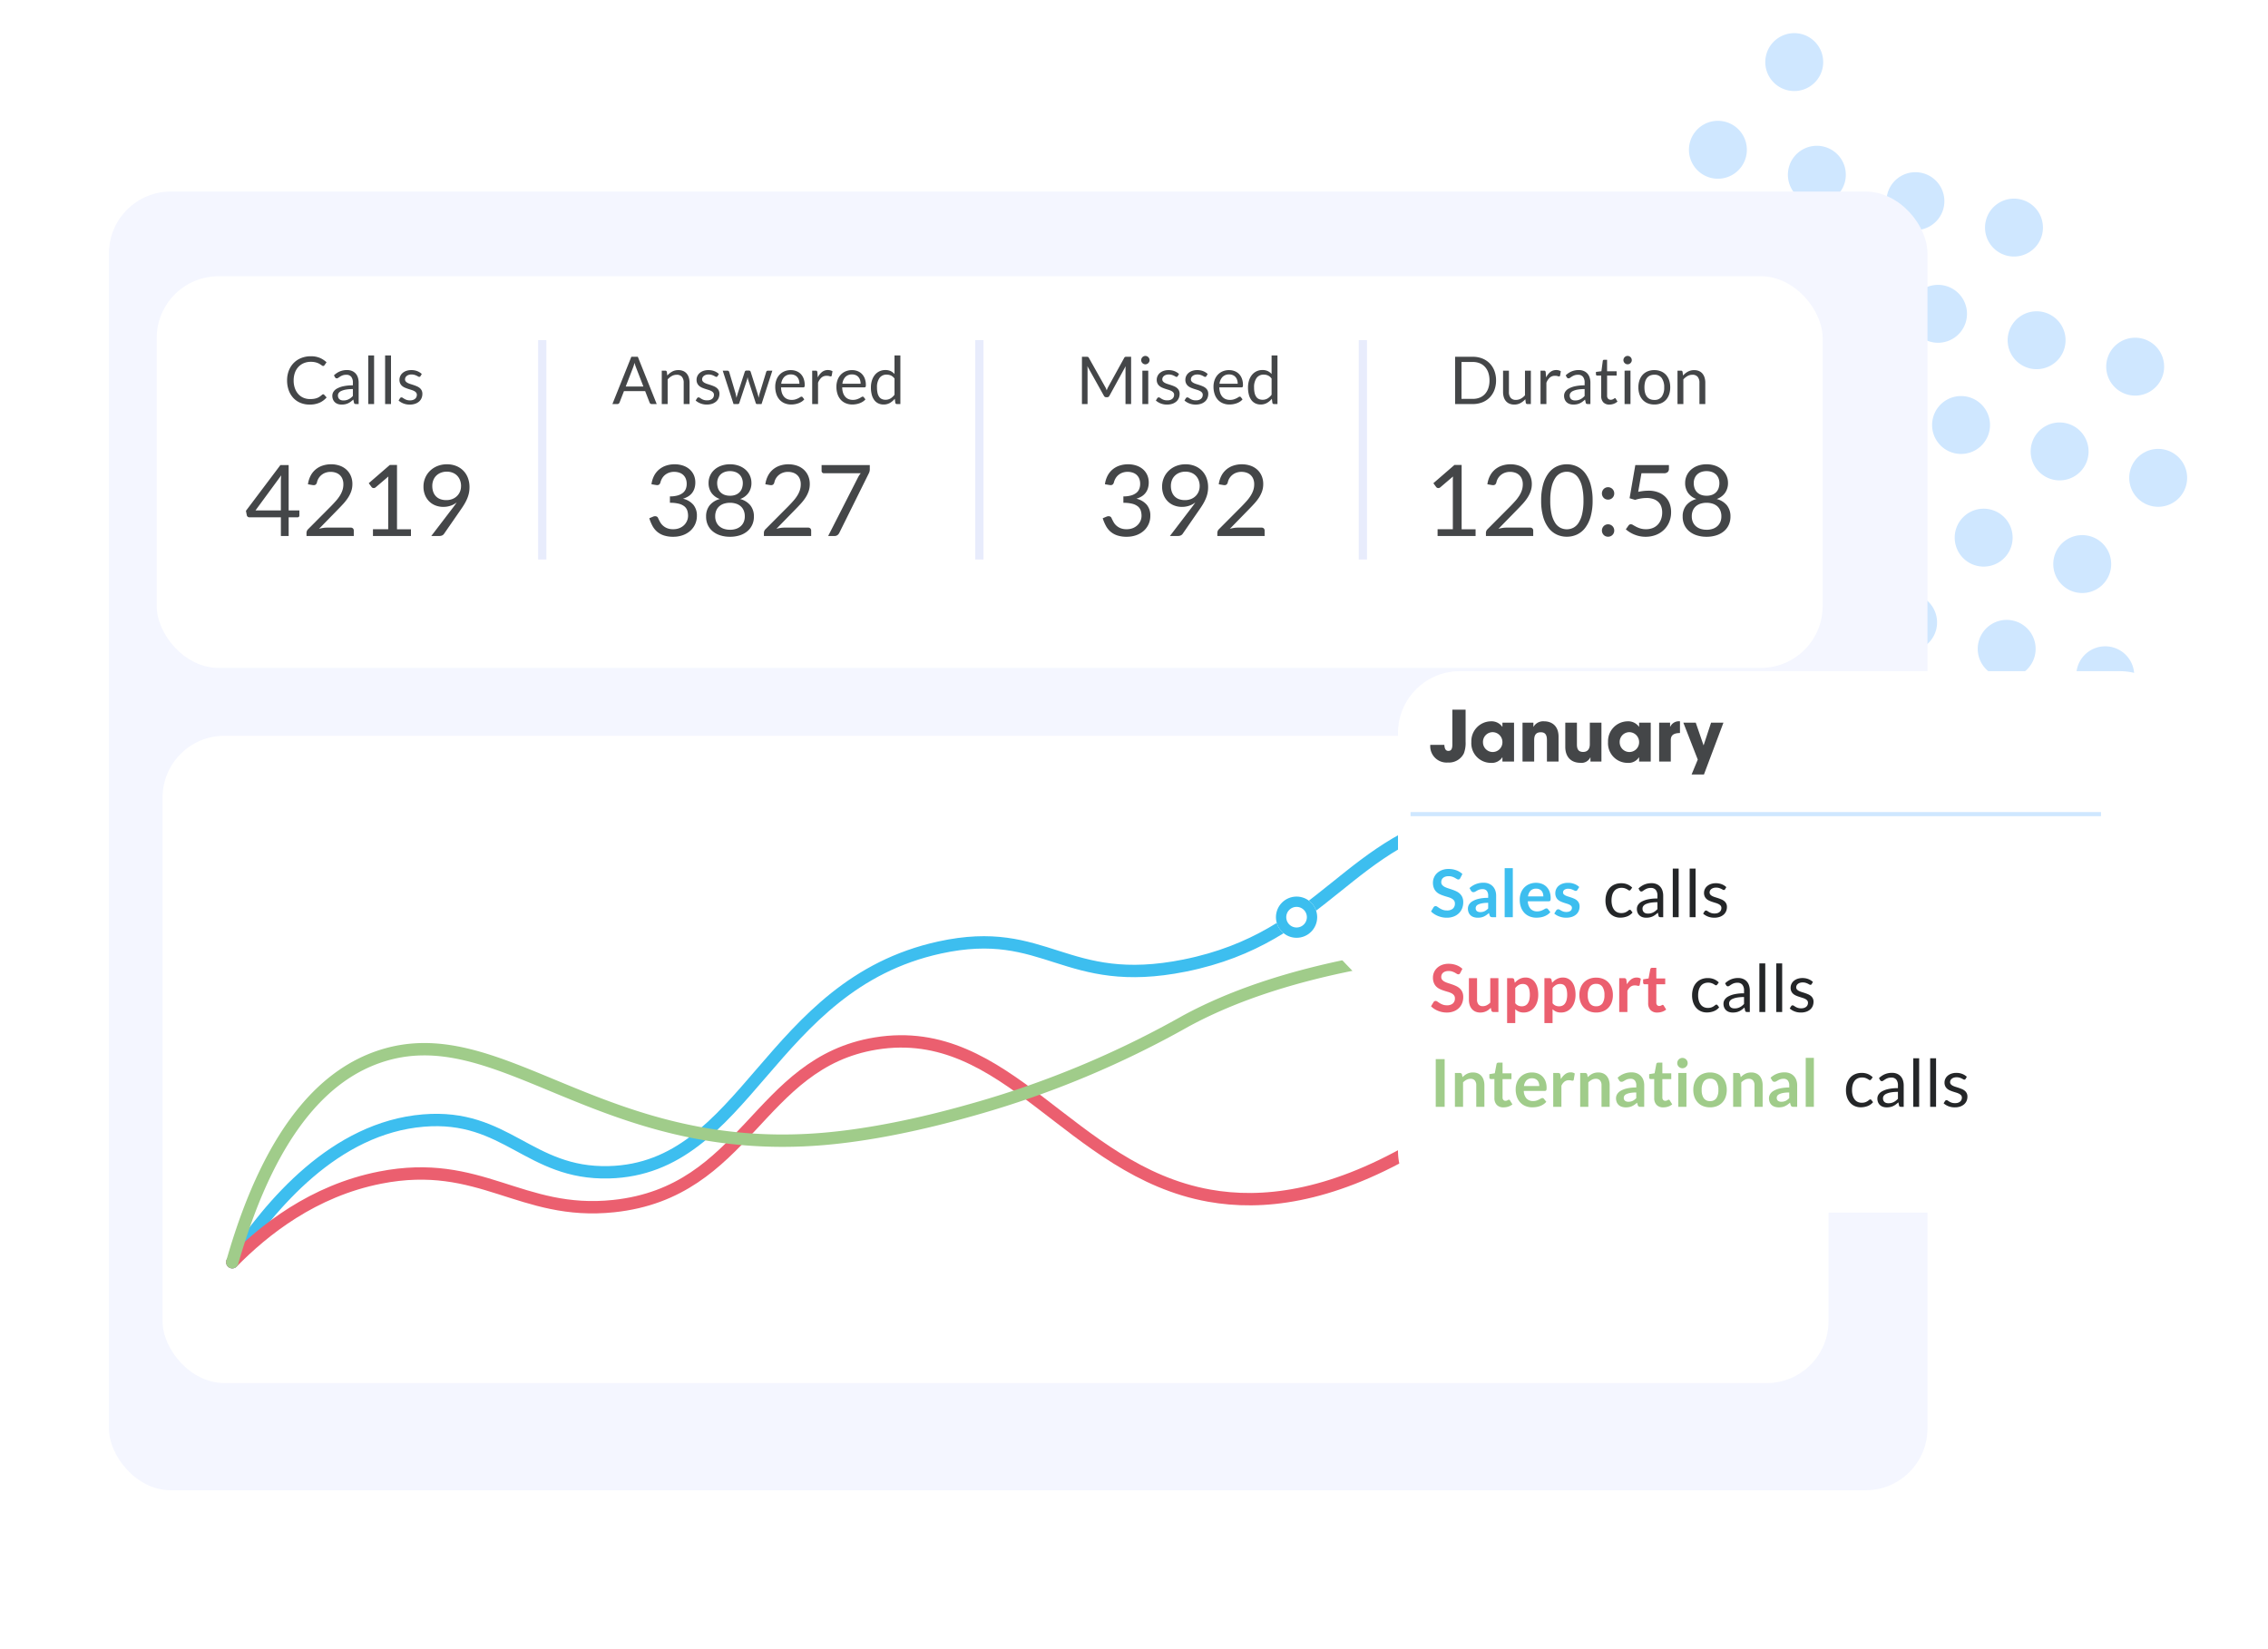 <?xml version="1.0" encoding="UTF-8"?> <svg xmlns="http://www.w3.org/2000/svg" xmlns:xlink="http://www.w3.org/1999/xlink" width="550" height="400" viewBox="0 0 550 400"><defs><clipPath id="clip-path"><rect id="Rectangle_833" data-name="Rectangle 833" width="143.114" height="298.142" transform="translate(0 38.644)" fill="#cfe7ff"></rect></clipPath><filter id="Rectangle_809" x="2.422" y="22.46" width="489" height="363" filterUnits="userSpaceOnUse"><feOffset dx="6" dy="6"></feOffset><feGaussianBlur stdDeviation="8" result="blur"></feGaussianBlur><feFlood flood-color="#00144b" flood-opacity="0.149"></feFlood><feComposite operator="in" in2="blur"></feComposite><feComposite in="SourceGraphic"></feComposite></filter><filter id="Rectangle_811" x="15.422" y="154.46" width="452" height="205" filterUnits="userSpaceOnUse"><feOffset dy="6"></feOffset><feGaussianBlur stdDeviation="8" result="blur-2"></feGaussianBlur><feFlood flood-color="#00144b" flood-opacity="0.051"></feFlood><feComposite operator="in" in2="blur-2"></feComposite><feComposite in="SourceGraphic"></feComposite></filter><filter id="Rectangle_810" x="14" y="43" width="452" height="143" filterUnits="userSpaceOnUse"><feOffset dy="6"></feOffset><feGaussianBlur stdDeviation="8" result="blur-3"></feGaussianBlur><feFlood flood-color="#00144b" flood-opacity="0.078"></feFlood><feComposite operator="in" in2="blur-3"></feComposite><feComposite in="SourceGraphic"></feComposite></filter><filter id="Union_1" x="296.422" y="138.793" width="256.643" height="179.333" filterUnits="userSpaceOnUse"><feOffset dx="6" dy="6"></feOffset><feGaussianBlur stdDeviation="8" result="blur-4"></feGaussianBlur><feFlood flood-color="#00144b" flood-opacity="0.149"></feFlood><feComposite operator="in" in2="blur-4"></feComposite><feComposite in="SourceGraphic"></feComposite></filter><clipPath id="clip-_05_Analytics_en_temps_réel_1"><rect width="550" height="400"></rect></clipPath></defs><g id="_05_Analytics_en_temps_réel_1" data-name="05 Analytics en temps réel – 1" clip-path="url(#clip-_05_Analytics_en_temps_réel_1)"><g id="Groupe_de_masques_759" data-name="Groupe de masques 759" transform="matrix(-0.966, -0.259, 0.259, -0.966, 470.514, 340.152)" clip-path="url(#clip-path)"><path id="Tracé_261" data-name="Tracé 261" d="M108.577,65.029a7.021,7.021,0,1,0-7.021-7.023,7.022,7.022,0,0,0,7.021,7.023" transform="translate(46.908 23.55)" fill="#cfe7ff"></path><path id="Tracé_262" data-name="Tracé 262" d="M133.966,47.95a7.022,7.022,0,1,0-7.021-7.023,7.021,7.021,0,0,0,7.021,7.023" transform="translate(58.635 15.661)" fill="#cfe7ff"></path><path id="Tracé_263" data-name="Tracé 263" d="M150.892,47.95a7.022,7.022,0,1,0-7.021-7.023,7.022,7.022,0,0,0,7.021,7.023" transform="translate(66.454 15.661)" fill="#cfe7ff"></path><path id="Tracé_264" data-name="Tracé 264" d="M142.429,65.029a7.021,7.021,0,1,0-7.021-7.023,7.021,7.021,0,0,0,7.021,7.023" transform="translate(62.545 23.55)" fill="#cfe7ff"></path><path id="Tracé_265" data-name="Tracé 265" d="M125.5,65.029a7.021,7.021,0,1,0-7.021-7.023,7.021,7.021,0,0,0,7.021,7.023" transform="translate(54.726 23.55)" fill="#cfe7ff"></path><path id="Tracé_266" data-name="Tracé 266" d="M159.356,65.029a7.021,7.021,0,1,0-7.023-7.023,7.021,7.021,0,0,0,7.023,7.023" transform="translate(70.362 23.55)" fill="#cfe7ff"></path><path id="Tracé_267" data-name="Tracé 267" d="M176.408,65.029a7.021,7.021,0,1,0-7.021-7.023,7.022,7.022,0,0,0,7.021,7.023" transform="translate(78.239 23.55)" fill="#cfe7ff"></path><path id="Tracé_268" data-name="Tracé 268" d="M193.335,65.029a7.021,7.021,0,1,0-7.021-7.023,7.021,7.021,0,0,0,7.021,7.023" transform="translate(86.058 23.55)" fill="#cfe7ff"></path><path id="Tracé_269" data-name="Tracé 269" d="M210.26,65.029a7.021,7.021,0,1,0-7.022-7.023,7.021,7.021,0,0,0,7.022,7.023" transform="translate(93.875 23.55)" fill="#cfe7ff"></path><path id="Tracé_270" data-name="Tracé 270" d="M227.188,65.029a7.021,7.021,0,1,0-7.023-7.023,7.021,7.021,0,0,0,7.023,7.023" transform="translate(101.693 23.55)" fill="#cfe7ff"></path><path id="Tracé_271" data-name="Tracé 271" d="M244.114,65.029a7.021,7.021,0,1,0-7.023-7.023,7.02,7.02,0,0,0,7.023,7.023" transform="translate(109.512 23.55)" fill="#cfe7ff"></path><path id="Tracé_272" data-name="Tracé 272" d="M100.114,81.857a7.021,7.021,0,1,0-7.021-7.021,7.021,7.021,0,0,0,7.021,7.021" transform="translate(42.999 31.323)" fill="#cfe7ff"></path><path id="Tracé_273" data-name="Tracé 273" d="M91.651,98.936a7.022,7.022,0,1,0-7.021-7.023,7.022,7.022,0,0,0,7.021,7.023" transform="translate(39.09 39.211)" fill="#cfe7ff"></path><path id="Tracé_274" data-name="Tracé 274" d="M108.577,98.936a7.022,7.022,0,1,0-7.021-7.023,7.023,7.023,0,0,0,7.021,7.023" transform="translate(46.908 39.211)" fill="#cfe7ff"></path><path id="Tracé_275" data-name="Tracé 275" d="M133.966,81.857a7.021,7.021,0,1,0-7.021-7.021,7.021,7.021,0,0,0,7.021,7.021" transform="translate(58.635 31.323)" fill="#cfe7ff"></path><path id="Tracé_276" data-name="Tracé 276" d="M117.041,81.857a7.021,7.021,0,1,0-7.023-7.021,7.021,7.021,0,0,0,7.023,7.021" transform="translate(50.817 31.323)" fill="#cfe7ff"></path><path id="Tracé_277" data-name="Tracé 277" d="M150.892,81.857a7.021,7.021,0,1,0-7.021-7.021,7.022,7.022,0,0,0,7.021,7.021" transform="translate(66.454 31.323)" fill="#cfe7ff"></path><path id="Tracé_278" data-name="Tracé 278" d="M142.429,98.936a7.022,7.022,0,1,0-7.021-7.023,7.022,7.022,0,0,0,7.021,7.023" transform="translate(62.545 39.211)" fill="#cfe7ff"></path><path id="Tracé_279" data-name="Tracé 279" d="M125.5,98.936a7.022,7.022,0,1,0-7.021-7.023,7.022,7.022,0,0,0,7.021,7.023" transform="translate(54.726 39.211)" fill="#cfe7ff"></path><path id="Tracé_280" data-name="Tracé 280" d="M159.356,98.936a7.022,7.022,0,1,0-7.023-7.023,7.022,7.022,0,0,0,7.023,7.023" transform="translate(70.362 39.211)" fill="#cfe7ff"></path><path id="Tracé_281" data-name="Tracé 281" d="M176.408,98.936a7.022,7.022,0,1,0-7.021-7.023,7.023,7.023,0,0,0,7.021,7.023" transform="translate(78.239 39.211)" fill="#cfe7ff"></path><path id="Tracé_282" data-name="Tracé 282" d="M193.335,98.936a7.022,7.022,0,1,0-7.021-7.023,7.022,7.022,0,0,0,7.021,7.023" transform="translate(86.058 39.211)" fill="#cfe7ff"></path><path id="Tracé_283" data-name="Tracé 283" d="M227.188,98.936a7.022,7.022,0,1,0-7.023-7.023,7.022,7.022,0,0,0,7.023,7.023" transform="translate(101.693 39.211)" fill="#cfe7ff"></path><path id="Tracé_284" data-name="Tracé 284" d="M210.26,98.936a7.022,7.022,0,1,0-7.022-7.023,7.022,7.022,0,0,0,7.022,7.023" transform="translate(93.875 39.211)" fill="#cfe7ff"></path><path id="Tracé_285" data-name="Tracé 285" d="M244.114,98.936a7.022,7.022,0,1,0-7.023-7.023,7.021,7.021,0,0,0,7.023,7.023" transform="translate(109.512 39.211)" fill="#cfe7ff"></path><path id="Tracé_286" data-name="Tracé 286" d="M168.073,81.857a7.021,7.021,0,1,0-7.021-7.021,7.021,7.021,0,0,0,7.021,7.021" transform="translate(74.389 31.323)" fill="#cfe7ff"></path><path id="Tracé_287" data-name="Tracé 287" d="M185.128,81.857a7.021,7.021,0,1,0-7.023-7.021,7.021,7.021,0,0,0,7.023,7.021" transform="translate(82.266 31.323)" fill="#cfe7ff"></path><path id="Tracé_288" data-name="Tracé 288" d="M202.053,81.857a7.021,7.021,0,1,0-7.022-7.021,7.021,7.021,0,0,0,7.022,7.021" transform="translate(90.085 31.323)" fill="#cfe7ff"></path><path id="Tracé_289" data-name="Tracé 289" d="M235.905,81.857a7.021,7.021,0,1,0-7.021-7.021,7.021,7.021,0,0,0,7.021,7.021" transform="translate(105.721 31.323)" fill="#cfe7ff"></path><path id="Tracé_290" data-name="Tracé 290" d="M218.979,81.857a7.021,7.021,0,1,0-7.022-7.021,7.022,7.022,0,0,0,7.022,7.021" transform="translate(97.903 31.323)" fill="#cfe7ff"></path><path id="Tracé_291" data-name="Tracé 291" d="M168.073,48.2a7.021,7.021,0,1,0-7.021-7.023,7.021,7.021,0,0,0,7.021,7.023" transform="translate(74.389 15.777)" fill="#cfe7ff"></path><path id="Tracé_292" data-name="Tracé 292" d="M185.128,48.2a7.021,7.021,0,1,0-7.023-7.023,7.021,7.021,0,0,0,7.023,7.023" transform="translate(82.266 15.777)" fill="#cfe7ff"></path><path id="Tracé_293" data-name="Tracé 293" d="M202.053,48.2a7.021,7.021,0,1,0-7.022-7.023,7.021,7.021,0,0,0,7.022,7.023" transform="translate(90.085 15.777)" fill="#cfe7ff"></path><path id="Tracé_294" data-name="Tracé 294" d="M159.356,30.871a7.021,7.021,0,1,0-7.023-7.021,7.021,7.021,0,0,0,7.023,7.021" transform="translate(70.362 7.773)" fill="#cfe7ff"></path><path id="Tracé_295" data-name="Tracé 295" d="M176.408,30.871a7.021,7.021,0,1,0-7.021-7.021,7.022,7.022,0,0,0,7.021,7.021" transform="translate(78.239 7.773)" fill="#cfe7ff"></path><path id="Tracé_296" data-name="Tracé 296" d="M193.335,30.871a7.021,7.021,0,1,0-7.021-7.021,7.021,7.021,0,0,0,7.021,7.021" transform="translate(86.058 7.773)" fill="#cfe7ff"></path><path id="Tracé_297" data-name="Tracé 297" d="M210.26,30.871a7.021,7.021,0,1,0-7.022-7.021,7.021,7.021,0,0,0,7.022,7.021" transform="translate(93.875 7.773)" fill="#cfe7ff"></path><path id="Tracé_298" data-name="Tracé 298" d="M168.073,14.043a7.021,7.021,0,1,0-7.021-7.023,7.021,7.021,0,0,0,7.021,7.023" transform="translate(74.389)" fill="#cfe7ff"></path><path id="Tracé_299" data-name="Tracé 299" d="M185.128,14.043A7.021,7.021,0,1,0,178.1,7.02a7.021,7.021,0,0,0,7.023,7.023" transform="translate(82.266)" fill="#cfe7ff"></path><path id="Tracé_300" data-name="Tracé 300" d="M202.053,14.043a7.021,7.021,0,1,0-7.022-7.023,7.021,7.021,0,0,0,7.022,7.023" transform="translate(90.085)" fill="#cfe7ff"></path><path id="Tracé_301" data-name="Tracé 301" d="M218.979,48.2a7.021,7.021,0,1,0-7.022-7.023,7.022,7.022,0,0,0,7.022,7.023" transform="translate(97.903 15.777)" fill="#cfe7ff"></path><path id="Tracé_302" data-name="Tracé 302" d="M252.831,81.857a7.021,7.021,0,1,0-7.021-7.021,7.021,7.021,0,0,0,7.021,7.021" transform="translate(113.539 31.323)" fill="#cfe7ff"></path><path id="Tracé_303" data-name="Tracé 303" d="M100.114,115.764a7.021,7.021,0,1,0-7.021-7.023,7.021,7.021,0,0,0,7.021,7.023" transform="translate(42.999 46.985)" fill="#cfe7ff"></path><path id="Tracé_304" data-name="Tracé 304" d="M83.188,115.764a7.021,7.021,0,1,0-7.021-7.023,7.021,7.021,0,0,0,7.021,7.023" transform="translate(35.181 46.985)" fill="#cfe7ff"></path><path id="Tracé_305" data-name="Tracé 305" d="M83.188,149.8a7.022,7.022,0,1,0-7.021-7.023,7.022,7.022,0,0,0,7.021,7.023" transform="translate(35.181 62.703)" fill="#cfe7ff"></path><path id="Tracé_306" data-name="Tracé 306" d="M83.188,183.577a7.021,7.021,0,1,0-7.021-7.021,7.021,7.021,0,0,0,7.021,7.021" transform="translate(35.181 78.307)" fill="#cfe7ff"></path><path id="Tracé_307" data-name="Tracé 307" d="M83.188,217.735a7.021,7.021,0,1,0-7.021-7.023,7.021,7.021,0,0,0,7.021,7.023" transform="translate(35.181 94.085)" fill="#cfe7ff"></path><path id="Tracé_308" data-name="Tracé 308" d="M83.188,81.857a7.021,7.021,0,1,0-7.021-7.021,7.021,7.021,0,0,0,7.021,7.021" transform="translate(35.181 31.323)" fill="#cfe7ff"></path><path id="Tracé_309" data-name="Tracé 309" d="M91.651,132.842a7.021,7.021,0,1,0-7.021-7.021,7.021,7.021,0,0,0,7.021,7.021" transform="translate(39.09 54.873)" fill="#cfe7ff"></path><path id="Tracé_310" data-name="Tracé 310" d="M108.577,132.842a7.021,7.021,0,1,0-7.021-7.021,7.022,7.022,0,0,0,7.021,7.021" transform="translate(46.908 54.873)" fill="#cfe7ff"></path><path id="Tracé_311" data-name="Tracé 311" d="M133.966,115.764a7.021,7.021,0,1,0-7.021-7.023,7.021,7.021,0,0,0,7.021,7.023" transform="translate(58.635 46.985)" fill="#cfe7ff"></path><path id="Tracé_312" data-name="Tracé 312" d="M117.041,115.764a7.021,7.021,0,1,0-7.023-7.023,7.021,7.021,0,0,0,7.023,7.023" transform="translate(50.817 46.985)" fill="#cfe7ff"></path><path id="Tracé_313" data-name="Tracé 313" d="M150.892,115.764a7.021,7.021,0,1,0-7.021-7.023,7.022,7.022,0,0,0,7.021,7.023" transform="translate(66.454 46.985)" fill="#cfe7ff"></path><path id="Tracé_314" data-name="Tracé 314" d="M142.429,132.842a7.021,7.021,0,1,0-7.021-7.021,7.021,7.021,0,0,0,7.021,7.021" transform="translate(62.545 54.873)" fill="#cfe7ff"></path><path id="Tracé_315" data-name="Tracé 315" d="M125.5,132.842a7.021,7.021,0,1,0-7.021-7.021,7.021,7.021,0,0,0,7.021,7.021" transform="translate(54.726 54.873)" fill="#cfe7ff"></path><path id="Tracé_316" data-name="Tracé 316" d="M159.356,132.842a7.021,7.021,0,1,0-7.023-7.021,7.021,7.021,0,0,0,7.023,7.021" transform="translate(70.362 54.873)" fill="#cfe7ff"></path><path id="Tracé_317" data-name="Tracé 317" d="M176.408,132.842a7.021,7.021,0,1,0-7.021-7.021,7.022,7.022,0,0,0,7.021,7.021" transform="translate(78.239 54.873)" fill="#cfe7ff"></path><path id="Tracé_318" data-name="Tracé 318" d="M193.335,132.842a7.021,7.021,0,1,0-7.021-7.021,7.021,7.021,0,0,0,7.021,7.021" transform="translate(86.058 54.873)" fill="#cfe7ff"></path><path id="Tracé_319" data-name="Tracé 319" d="M227.188,132.842a7.021,7.021,0,1,0-7.023-7.021,7.021,7.021,0,0,0,7.023,7.021" transform="translate(101.693 54.873)" fill="#cfe7ff"></path><path id="Tracé_320" data-name="Tracé 320" d="M210.26,132.842a7.021,7.021,0,1,0-7.022-7.021,7.021,7.021,0,0,0,7.022,7.021" transform="translate(93.875 54.873)" fill="#cfe7ff"></path><path id="Tracé_321" data-name="Tracé 321" d="M244.114,132.842a7.021,7.021,0,1,0-7.023-7.021,7.02,7.02,0,0,0,7.023,7.021" transform="translate(109.512 54.873)" fill="#cfe7ff"></path><path id="Tracé_322" data-name="Tracé 322" d="M168.073,115.764a7.021,7.021,0,1,0-7.021-7.023,7.021,7.021,0,0,0,7.021,7.023" transform="translate(74.389 46.985)" fill="#cfe7ff"></path><path id="Tracé_323" data-name="Tracé 323" d="M185.128,115.764a7.021,7.021,0,1,0-7.023-7.023,7.021,7.021,0,0,0,7.023,7.023" transform="translate(82.266 46.985)" fill="#cfe7ff"></path><path id="Tracé_324" data-name="Tracé 324" d="M202.053,115.764a7.021,7.021,0,1,0-7.022-7.023,7.021,7.021,0,0,0,7.022,7.023" transform="translate(90.085 46.985)" fill="#cfe7ff"></path><path id="Tracé_325" data-name="Tracé 325" d="M235.905,115.764a7.021,7.021,0,1,0-7.021-7.023,7.021,7.021,0,0,0,7.021,7.023" transform="translate(105.721 46.985)" fill="#cfe7ff"></path><path id="Tracé_326" data-name="Tracé 326" d="M218.979,115.764a7.021,7.021,0,1,0-7.022-7.023,7.022,7.022,0,0,0,7.022,7.023" transform="translate(97.903 46.985)" fill="#cfe7ff"></path><path id="Tracé_327" data-name="Tracé 327" d="M252.831,115.764a7.021,7.021,0,1,0-7.021-7.023,7.021,7.021,0,0,0,7.021,7.023" transform="translate(113.539 46.985)" fill="#cfe7ff"></path><path id="Tracé_328" data-name="Tracé 328" d="M100.114,149.671a7.022,7.022,0,1,0-7.021-7.023,7.022,7.022,0,0,0,7.021,7.023" transform="translate(42.999 62.646)" fill="#cfe7ff"></path><path id="Tracé_329" data-name="Tracé 329" d="M91.651,166.749a7.021,7.021,0,1,0-7.021-7.023,7.021,7.021,0,0,0,7.021,7.023" transform="translate(39.09 70.534)" fill="#cfe7ff"></path><path id="Tracé_330" data-name="Tracé 330" d="M108.577,166.749a7.021,7.021,0,1,0-7.021-7.023,7.022,7.022,0,0,0,7.021,7.023" transform="translate(46.908 70.534)" fill="#cfe7ff"></path><path id="Tracé_331" data-name="Tracé 331" d="M91.651,200.406a7.021,7.021,0,1,0-7.021-7.021,7.021,7.021,0,0,0,7.021,7.021" transform="translate(39.09 86.08)" fill="#cfe7ff"></path><path id="Tracé_332" data-name="Tracé 332" d="M108.577,200.406a7.021,7.021,0,1,0-7.021-7.021,7.022,7.022,0,0,0,7.021,7.021" transform="translate(46.908 86.08)" fill="#cfe7ff"></path><path id="Tracé_333" data-name="Tracé 333" d="M133.966,149.671a7.022,7.022,0,1,0-7.021-7.023,7.022,7.022,0,0,0,7.021,7.023" transform="translate(58.635 62.646)" fill="#cfe7ff"></path><path id="Tracé_334" data-name="Tracé 334" d="M117.041,149.671a7.022,7.022,0,1,0-7.023-7.023,7.022,7.022,0,0,0,7.023,7.023" transform="translate(50.817 62.646)" fill="#cfe7ff"></path><path id="Tracé_335" data-name="Tracé 335" d="M150.892,149.671a7.022,7.022,0,1,0-7.021-7.023,7.023,7.023,0,0,0,7.021,7.023" transform="translate(66.454 62.646)" fill="#cfe7ff"></path><path id="Tracé_336" data-name="Tracé 336" d="M142.429,166.749a7.021,7.021,0,1,0-7.021-7.023,7.021,7.021,0,0,0,7.021,7.023" transform="translate(62.545 70.534)" fill="#cfe7ff"></path><path id="Tracé_337" data-name="Tracé 337" d="M125.5,166.749a7.021,7.021,0,1,0-7.021-7.023,7.021,7.021,0,0,0,7.021,7.023" transform="translate(54.726 70.534)" fill="#cfe7ff"></path><path id="Tracé_338" data-name="Tracé 338" d="M159.356,166.749a7.021,7.021,0,1,0-7.023-7.023,7.021,7.021,0,0,0,7.023,7.023" transform="translate(70.362 70.534)" fill="#cfe7ff"></path><path id="Tracé_339" data-name="Tracé 339" d="M176.408,166.749a7.021,7.021,0,1,0-7.021-7.023,7.022,7.022,0,0,0,7.021,7.023" transform="translate(78.239 70.534)" fill="#cfe7ff"></path><path id="Tracé_340" data-name="Tracé 340" d="M193.335,166.749a7.021,7.021,0,1,0-7.021-7.023,7.021,7.021,0,0,0,7.021,7.023" transform="translate(86.058 70.534)" fill="#cfe7ff"></path><path id="Tracé_341" data-name="Tracé 341" d="M227.188,166.749a7.021,7.021,0,1,0-7.023-7.023,7.021,7.021,0,0,0,7.023,7.023" transform="translate(101.693 70.534)" fill="#cfe7ff"></path><path id="Tracé_342" data-name="Tracé 342" d="M210.26,166.749a7.021,7.021,0,1,0-7.022-7.023,7.021,7.021,0,0,0,7.022,7.023" transform="translate(93.875 70.534)" fill="#cfe7ff"></path><path id="Tracé_343" data-name="Tracé 343" d="M244.114,166.749a7.021,7.021,0,1,0-7.023-7.023,7.02,7.02,0,0,0,7.023,7.023" transform="translate(109.512 70.534)" fill="#cfe7ff"></path><path id="Tracé_344" data-name="Tracé 344" d="M168.073,149.671a7.022,7.022,0,1,0-7.021-7.023,7.022,7.022,0,0,0,7.021,7.023" transform="translate(74.389 62.646)" fill="#cfe7ff"></path><path id="Tracé_345" data-name="Tracé 345" d="M185.128,149.671a7.022,7.022,0,1,0-7.023-7.023,7.022,7.022,0,0,0,7.023,7.023" transform="translate(82.266 62.646)" fill="#cfe7ff"></path><path id="Tracé_346" data-name="Tracé 346" d="M202.053,149.671a7.022,7.022,0,1,0-7.022-7.023,7.022,7.022,0,0,0,7.022,7.023" transform="translate(90.085 62.646)" fill="#cfe7ff"></path><path id="Tracé_347" data-name="Tracé 347" d="M235.905,149.671a7.022,7.022,0,1,0-7.021-7.023,7.022,7.022,0,0,0,7.021,7.023" transform="translate(105.721 62.646)" fill="#cfe7ff"></path><path id="Tracé_348" data-name="Tracé 348" d="M218.979,149.671a7.022,7.022,0,1,0-7.022-7.023,7.023,7.023,0,0,0,7.022,7.023" transform="translate(97.903 62.646)" fill="#cfe7ff"></path><path id="Tracé_349" data-name="Tracé 349" d="M252.831,149.671a7.022,7.022,0,1,0-7.021-7.023,7.022,7.022,0,0,0,7.021,7.023" transform="translate(113.539 62.646)" fill="#cfe7ff"></path><path id="Tracé_350" data-name="Tracé 350" d="M100.114,183.577a7.021,7.021,0,1,0-7.021-7.021,7.021,7.021,0,0,0,7.021,7.021" transform="translate(42.999 78.307)" fill="#cfe7ff"></path><path id="Tracé_351" data-name="Tracé 351" d="M133.966,183.577a7.021,7.021,0,1,0-7.021-7.021,7.021,7.021,0,0,0,7.021,7.021" transform="translate(58.635 78.307)" fill="#cfe7ff"></path><path id="Tracé_352" data-name="Tracé 352" d="M117.041,183.577a7.021,7.021,0,1,0-7.023-7.021,7.021,7.021,0,0,0,7.023,7.021" transform="translate(50.817 78.307)" fill="#cfe7ff"></path><path id="Tracé_353" data-name="Tracé 353" d="M150.892,183.577a7.021,7.021,0,1,0-7.021-7.021,7.022,7.022,0,0,0,7.021,7.021" transform="translate(66.454 78.307)" fill="#cfe7ff"></path><path id="Tracé_354" data-name="Tracé 354" d="M142.429,200.657a7.022,7.022,0,1,0-7.021-7.023,7.022,7.022,0,0,0,7.021,7.023" transform="translate(62.545 86.196)" fill="#cfe7ff"></path><path id="Tracé_355" data-name="Tracé 355" d="M125.5,200.657a7.022,7.022,0,1,0-7.021-7.023,7.022,7.022,0,0,0,7.021,7.023" transform="translate(54.726 86.196)" fill="#cfe7ff"></path><path id="Tracé_356" data-name="Tracé 356" d="M108.577,234.563a7.021,7.021,0,1,0-7.021-7.021,7.022,7.022,0,0,0,7.021,7.021" transform="translate(46.908 101.857)" fill="#cfe7ff"></path><path id="Tracé_358" data-name="Tracé 358" d="M133.966,217.735a7.021,7.021,0,1,0-7.021-7.023,7.021,7.021,0,0,0,7.021,7.023" transform="translate(58.635 94.085)" fill="#cfe7ff"></path><path id="Tracé_359" data-name="Tracé 359" d="M117.041,217.735a7.021,7.021,0,1,0-7.023-7.023,7.021,7.021,0,0,0,7.023,7.023" transform="translate(50.817 94.085)" fill="#cfe7ff"></path><path id="Tracé_360" data-name="Tracé 360" d="M150.892,217.735a7.021,7.021,0,1,0-7.021-7.023,7.022,7.022,0,0,0,7.021,7.023" transform="translate(66.454 94.085)" fill="#cfe7ff"></path><path id="Tracé_361" data-name="Tracé 361" d="M142.429,234.813a7.021,7.021,0,1,0-7.021-7.022,7.021,7.021,0,0,0,7.021,7.022" transform="translate(62.545 101.973)" fill="#cfe7ff"></path><path id="Tracé_362" data-name="Tracé 362" d="M125.5,234.813a7.021,7.021,0,1,0-7.021-7.022,7.021,7.021,0,0,0,7.021,7.022" transform="translate(54.726 101.973)" fill="#cfe7ff"></path><path id="Tracé_363" data-name="Tracé 363" d="M159.356,200.657a7.022,7.022,0,1,0-7.023-7.023,7.022,7.022,0,0,0,7.023,7.023" transform="translate(70.362 86.196)" fill="#cfe7ff"></path><path id="Tracé_364" data-name="Tracé 364" d="M23.948,65.029a7.021,7.021,0,1,0-7.023-7.023,7.021,7.021,0,0,0,7.023,7.023" transform="translate(7.818 23.55)" fill="#cfe7ff"></path><path id="Tracé_365" data-name="Tracé 365" d="M49.336,47.95a7.022,7.022,0,1,0-7.021-7.023,7.021,7.021,0,0,0,7.021,7.023" transform="translate(19.545 15.661)" fill="#cfe7ff"></path><path id="Tracé_366" data-name="Tracé 366" d="M66.263,47.95a7.022,7.022,0,1,0-7.023-7.023,7.022,7.022,0,0,0,7.023,7.023" transform="translate(27.363 15.661)" fill="#cfe7ff"></path><path id="Tracé_367" data-name="Tracé 367" d="M57.8,65.029a7.021,7.021,0,1,0-7.021-7.023A7.022,7.022,0,0,0,57.8,65.029" transform="translate(23.454 23.55)" fill="#cfe7ff"></path><path id="Tracé_368" data-name="Tracé 368" d="M40.873,65.029a7.021,7.021,0,1,0-7.021-7.023,7.021,7.021,0,0,0,7.021,7.023" transform="translate(15.636 23.55)" fill="#cfe7ff"></path><path id="Tracé_369" data-name="Tracé 369" d="M74.725,65.029A7.021,7.021,0,1,0,67.7,58.006a7.021,7.021,0,0,0,7.021,7.023" transform="translate(31.272 23.55)" fill="#cfe7ff"></path><path id="Tracé_370" data-name="Tracé 370" d="M91.651,65.029a7.021,7.021,0,1,0-7.021-7.023,7.021,7.021,0,0,0,7.021,7.023" transform="translate(39.09 23.55)" fill="#cfe7ff"></path><path id="Tracé_371" data-name="Tracé 371" d="M15.484,81.857a7.021,7.021,0,1,0-7.021-7.021,7.022,7.022,0,0,0,7.021,7.021" transform="translate(3.909 31.323)" fill="#cfe7ff"></path><path id="Tracé_372" data-name="Tracé 372" d="M7.021,98.936A7.022,7.022,0,1,0,0,91.913a7.022,7.022,0,0,0,7.021,7.023" transform="translate(0 39.211)" fill="#cfe7ff"></path><path id="Tracé_373" data-name="Tracé 373" d="M23.948,98.936a7.022,7.022,0,1,0-7.023-7.023,7.022,7.022,0,0,0,7.023,7.023" transform="translate(7.818 39.211)" fill="#cfe7ff"></path><path id="Tracé_374" data-name="Tracé 374" d="M49.336,81.857a7.021,7.021,0,1,0-7.021-7.021,7.021,7.021,0,0,0,7.021,7.021" transform="translate(19.545 31.323)" fill="#cfe7ff"></path><path id="Tracé_375" data-name="Tracé 375" d="M32.41,81.857a7.021,7.021,0,1,0-7.021-7.021,7.021,7.021,0,0,0,7.021,7.021" transform="translate(11.727 31.323)" fill="#cfe7ff"></path><path id="Tracé_376" data-name="Tracé 376" d="M66.263,81.857a7.021,7.021,0,1,0-7.023-7.021,7.022,7.022,0,0,0,7.023,7.021" transform="translate(27.363 31.323)" fill="#cfe7ff"></path><path id="Tracé_377" data-name="Tracé 377" d="M57.8,98.936a7.022,7.022,0,1,0-7.021-7.023A7.023,7.023,0,0,0,57.8,98.936" transform="translate(23.454 39.211)" fill="#cfe7ff"></path><path id="Tracé_378" data-name="Tracé 378" d="M40.873,98.936a7.022,7.022,0,1,0-7.021-7.023,7.022,7.022,0,0,0,7.021,7.023" transform="translate(15.636 39.211)" fill="#cfe7ff"></path><path id="Tracé_379" data-name="Tracé 379" d="M74.725,98.936A7.022,7.022,0,1,0,67.7,91.913a7.022,7.022,0,0,0,7.021,7.023" transform="translate(31.272 39.211)" fill="#cfe7ff"></path><path id="Tracé_380" data-name="Tracé 380" d="M15.484,115.764a7.021,7.021,0,1,0-7.021-7.023,7.022,7.022,0,0,0,7.021,7.023" transform="translate(3.909 46.985)" fill="#cfe7ff"></path><path id="Tracé_381" data-name="Tracé 381" d="M7.021,132.842A7.021,7.021,0,1,0,0,125.82a7.021,7.021,0,0,0,7.021,7.021" transform="translate(0 54.873)" fill="#cfe7ff"></path><path id="Tracé_382" data-name="Tracé 382" d="M23.948,132.842a7.021,7.021,0,1,0-7.023-7.021,7.021,7.021,0,0,0,7.023,7.021" transform="translate(7.818 54.873)" fill="#cfe7ff"></path><path id="Tracé_383" data-name="Tracé 383" d="M49.336,115.764a7.021,7.021,0,1,0-7.021-7.023,7.021,7.021,0,0,0,7.021,7.023" transform="translate(19.545 46.985)" fill="#cfe7ff"></path><path id="Tracé_384" data-name="Tracé 384" d="M32.41,115.764a7.021,7.021,0,1,0-7.021-7.023,7.021,7.021,0,0,0,7.021,7.023" transform="translate(11.727 46.985)" fill="#cfe7ff"></path><path id="Tracé_385" data-name="Tracé 385" d="M66.263,115.764a7.021,7.021,0,1,0-7.023-7.023,7.022,7.022,0,0,0,7.023,7.023" transform="translate(27.363 46.985)" fill="#cfe7ff"></path><path id="Tracé_386" data-name="Tracé 386" d="M57.8,132.842a7.021,7.021,0,1,0-7.021-7.021,7.022,7.022,0,0,0,7.021,7.021" transform="translate(23.454 54.873)" fill="#cfe7ff"></path><path id="Tracé_387" data-name="Tracé 387" d="M40.873,132.842a7.021,7.021,0,1,0-7.021-7.021,7.021,7.021,0,0,0,7.021,7.021" transform="translate(15.636 54.873)" fill="#cfe7ff"></path><path id="Tracé_388" data-name="Tracé 388" d="M74.725,132.842A7.021,7.021,0,1,0,67.7,125.82a7.021,7.021,0,0,0,7.021,7.021" transform="translate(31.272 54.873)" fill="#cfe7ff"></path><path id="Tracé_389" data-name="Tracé 389" d="M15.484,149.671a7.022,7.022,0,1,0-7.021-7.023,7.023,7.023,0,0,0,7.021,7.023" transform="translate(3.909 62.646)" fill="#cfe7ff"></path><path id="Tracé_390" data-name="Tracé 390" d="M7.021,166.749A7.021,7.021,0,1,0,0,159.726a7.021,7.021,0,0,0,7.021,7.023" transform="translate(0 70.534)" fill="#cfe7ff"></path><path id="Tracé_391" data-name="Tracé 391" d="M23.948,166.749a7.021,7.021,0,1,0-7.023-7.023,7.021,7.021,0,0,0,7.023,7.023" transform="translate(7.818 70.534)" fill="#cfe7ff"></path><path id="Tracé_392" data-name="Tracé 392" d="M49.336,149.671a7.022,7.022,0,1,0-7.021-7.023,7.022,7.022,0,0,0,7.021,7.023" transform="translate(19.545 62.646)" fill="#cfe7ff"></path><path id="Tracé_393" data-name="Tracé 393" d="M32.41,149.671a7.022,7.022,0,1,0-7.021-7.023,7.022,7.022,0,0,0,7.021,7.023" transform="translate(11.727 62.646)" fill="#cfe7ff"></path><path id="Tracé_394" data-name="Tracé 394" d="M66.263,149.671a7.022,7.022,0,1,0-7.023-7.023,7.023,7.023,0,0,0,7.023,7.023" transform="translate(27.363 62.646)" fill="#cfe7ff"></path><path id="Tracé_395" data-name="Tracé 395" d="M57.8,166.749a7.021,7.021,0,1,0-7.021-7.023,7.022,7.022,0,0,0,7.021,7.023" transform="translate(23.454 70.534)" fill="#cfe7ff"></path><path id="Tracé_396" data-name="Tracé 396" d="M40.873,166.749a7.021,7.021,0,1,0-7.021-7.023,7.021,7.021,0,0,0,7.021,7.023" transform="translate(15.636 70.534)" fill="#cfe7ff"></path><path id="Tracé_397" data-name="Tracé 397" d="M74.725,166.749a7.021,7.021,0,1,0-7.021-7.023,7.021,7.021,0,0,0,7.021,7.023" transform="translate(31.272 70.534)" fill="#cfe7ff"></path><path id="Tracé_398" data-name="Tracé 398" d="M15.484,183.577a7.021,7.021,0,1,0-7.021-7.021,7.022,7.022,0,0,0,7.021,7.021" transform="translate(3.909 78.307)" fill="#cfe7ff"></path><path id="Tracé_399" data-name="Tracé 399" d="M49.336,183.577a7.021,7.021,0,1,0-7.021-7.021,7.021,7.021,0,0,0,7.021,7.021" transform="translate(19.545 78.307)" fill="#cfe7ff"></path><path id="Tracé_400" data-name="Tracé 400" d="M32.41,183.577a7.021,7.021,0,1,0-7.021-7.021,7.021,7.021,0,0,0,7.021,7.021" transform="translate(11.727 78.307)" fill="#cfe7ff"></path><path id="Tracé_401" data-name="Tracé 401" d="M66.263,183.577a7.021,7.021,0,1,0-7.023-7.021,7.022,7.022,0,0,0,7.023,7.021" transform="translate(27.363 78.307)" fill="#cfe7ff"></path><path id="Tracé_402" data-name="Tracé 402" d="M57.8,200.657a7.022,7.022,0,1,0-7.021-7.023,7.023,7.023,0,0,0,7.021,7.023" transform="translate(23.454 86.196)" fill="#cfe7ff"></path><path id="Tracé_403" data-name="Tracé 403" d="M40.873,200.657a7.022,7.022,0,1,0-7.021-7.023,7.022,7.022,0,0,0,7.021,7.023" transform="translate(15.636 86.196)" fill="#cfe7ff"></path><path id="Tracé_404" data-name="Tracé 404" d="M74.725,200.657a7.022,7.022,0,1,0-7.021-7.023,7.022,7.022,0,0,0,7.021,7.023" transform="translate(31.272 86.196)" fill="#cfe7ff"></path><path id="Tracé_405" data-name="Tracé 405" d="M176.408,200.657a7.022,7.022,0,1,0-7.021-7.023,7.023,7.023,0,0,0,7.021,7.023" transform="translate(78.239 86.196)" fill="#cfe7ff"></path><path id="Tracé_406" data-name="Tracé 406" d="M193.335,200.657a7.022,7.022,0,1,0-7.021-7.023,7.022,7.022,0,0,0,7.021,7.023" transform="translate(86.058 86.196)" fill="#cfe7ff"></path><path id="Tracé_407" data-name="Tracé 407" d="M168.073,183.577a7.021,7.021,0,1,0-7.021-7.021,7.021,7.021,0,0,0,7.021,7.021" transform="translate(74.389 78.307)" fill="#cfe7ff"></path><path id="Tracé_408" data-name="Tracé 408" d="M185.128,183.577a7.021,7.021,0,1,0-7.023-7.021,7.021,7.021,0,0,0,7.023,7.021" transform="translate(82.266 78.307)" fill="#cfe7ff"></path><path id="Tracé_409" data-name="Tracé 409" d="M202.053,183.577a7.021,7.021,0,1,0-7.022-7.021,7.021,7.021,0,0,0,7.022,7.021" transform="translate(90.085 78.307)" fill="#cfe7ff"></path><path id="Tracé_410" data-name="Tracé 410" d="M218.979,183.577a7.021,7.021,0,1,0-7.022-7.021,7.022,7.022,0,0,0,7.022,7.021" transform="translate(97.903 78.307)" fill="#cfe7ff"></path></g><g transform="matrix(1, 0, 0, 1, 0, 0)" filter="url(#Rectangle_809)"><rect id="Rectangle_809-2" data-name="Rectangle 809" width="441" height="315" rx="15" transform="translate(20.42 40.46)" fill="#f4f6ff"></rect></g><g transform="matrix(1, 0, 0, 1, 0, 0)" filter="url(#Rectangle_811)"><rect id="Rectangle_811-2" data-name="Rectangle 811" width="404" height="157" rx="15" transform="translate(39.42 172.46)" fill="#fff"></rect></g><g transform="matrix(1, 0, 0, 1, 0, 0)" filter="url(#Rectangle_810)"><rect id="Rectangle_810-2" data-name="Rectangle 810" width="404" height="95" rx="15" transform="translate(38 61)" fill="#fff"></rect></g><line id="Ligne_1" data-name="Ligne 1" y2="53.207" transform="translate(131.5 82.492)" fill="none" stroke="#e8ecfc" stroke-width="2"></line><line id="Ligne_2" data-name="Ligne 2" y2="53.207" transform="translate(237.5 82.492)" fill="none" stroke="#e8ecfc" stroke-width="2"></line><line id="Ligne_3" data-name="Ligne 3" y2="53.207" transform="translate(330.5 82.492)" fill="none" stroke="#e8ecfc" stroke-width="2"></line><path id="Tracé_12928" data-name="Tracé 12928" d="M-7.632-2.368a.321.321,0,0,1,.232.1l.608.664A4.9,4.9,0,0,1-8.5-.328a5.824,5.824,0,0,1-2.42.456A5.7,5.7,0,0,1-13.168-.3a4.927,4.927,0,0,1-1.72-1.2,5.424,5.424,0,0,1-1.1-1.852,6.918,6.918,0,0,1-.392-2.376,6.5,6.5,0,0,1,.42-2.376,5.429,5.429,0,0,1,1.18-1.856,5.28,5.28,0,0,1,1.82-1.2,6.2,6.2,0,0,1,2.34-.428,5.518,5.518,0,0,1,2.18.392,5.509,5.509,0,0,1,1.628,1.064l-.5.712a.549.549,0,0,1-.128.132.352.352,0,0,1-.208.052.405.405,0,0,1-.22-.076q-.116-.076-.276-.188t-.376-.24a3.3,3.3,0,0,0-.512-.24,4.23,4.23,0,0,0-.688-.188,4.789,4.789,0,0,0-.9-.076,4.365,4.365,0,0,0-1.684.316,3.771,3.771,0,0,0-1.316.9,4.1,4.1,0,0,0-.86,1.424,5.43,5.43,0,0,0-.308,1.88,5.531,5.531,0,0,0,.308,1.912,4.222,4.222,0,0,0,.84,1.42,3.542,3.542,0,0,0,1.26.884,4.028,4.028,0,0,0,1.568.3,6.367,6.367,0,0,0,.92-.06,3.778,3.778,0,0,0,.756-.188A3.2,3.2,0,0,0-8.5-1.78a5.068,5.068,0,0,0,.6-.468A.407.407,0,0,1-7.632-2.368ZM.976,0H.344A.754.754,0,0,1,.008-.064.354.354,0,0,1-.16-.336l-.16-.752Q-.64-.8-.944-.572a3.571,3.571,0,0,1-.64.384A3.316,3.316,0,0,1-2.3.048a4.107,4.107,0,0,1-.844.08A2.872,2.872,0,0,1-4.028,0a2.013,2.013,0,0,1-.716-.4,1.892,1.892,0,0,1-.484-.67,2.349,2.349,0,0,1-.18-.959,1.794,1.794,0,0,1,.264-.927,2.323,2.323,0,0,1,.852-.791,5.538,5.538,0,0,1,1.54-.566A10.48,10.48,0,0,1-.424-4.536v-.636a2.2,2.2,0,0,0-.4-1.437,1.465,1.465,0,0,0-1.2-.487,2.535,2.535,0,0,0-.876.132,3.316,3.316,0,0,0-.616.3q-.26.164-.448.3a.646.646,0,0,1-.372.132.427.427,0,0,1-.252-.076A.579.579,0,0,1-4.76-6.5l-.256-.456a4.628,4.628,0,0,1,1.448-.968,4.471,4.471,0,0,1,1.72-.32A3.069,3.069,0,0,1-.64-8.024,2.477,2.477,0,0,1,.248-7.4a2.643,2.643,0,0,1,.544.968A4.032,4.032,0,0,1,.976-5.184Zm-3.7-.872a2.907,2.907,0,0,0,.688-.076,2.715,2.715,0,0,0,.588-.216A3.116,3.116,0,0,0-.916-1.5,4.575,4.575,0,0,0-.424-1.96V-3.632A9.548,9.548,0,0,0-2.1-3.507a4.671,4.671,0,0,0-1.12.326,1.561,1.561,0,0,0-.628.475,1.025,1.025,0,0,0-.2.612,1.356,1.356,0,0,0,.1.555,1.052,1.052,0,0,0,.28.382A1.1,1.1,0,0,0-3.24-.94,1.891,1.891,0,0,0-2.72-.872ZM4.72-11.784V0H3.3V-11.784Zm4.1,0V0H7.392V-11.784Zm7.152,5.016a.316.316,0,0,1-.3.176A.557.557,0,0,1,15.4-6.68q-.152-.088-.372-.2a3.494,3.494,0,0,0-.524-.2,2.5,2.5,0,0,0-.72-.092,2.125,2.125,0,0,0-.648.092,1.556,1.556,0,0,0-.492.252,1.115,1.115,0,0,0-.312.372,1,1,0,0,0-.108.46.766.766,0,0,0,.18.52,1.564,1.564,0,0,0,.476.36,4.15,4.15,0,0,0,.672.268q.376.116.772.248T15.1-4.3a2.8,2.8,0,0,1,.672.4,1.83,1.83,0,0,1,.476.588,1.8,1.8,0,0,1,.18.836,2.647,2.647,0,0,1-.2,1.036,2.261,2.261,0,0,1-.592.824,2.855,2.855,0,0,1-.96.548,3.944,3.944,0,0,1-1.312.2,4.093,4.093,0,0,1-1.536-.276,3.892,3.892,0,0,1-1.168-.708l.336-.544a.488.488,0,0,1,.152-.16.427.427,0,0,1,.232-.056.536.536,0,0,1,.3.112q.16.112.388.248a2.986,2.986,0,0,0,.552.248,2.516,2.516,0,0,0,.812.112A2.226,2.226,0,0,0,14.16-1a1.529,1.529,0,0,0,.52-.292,1.156,1.156,0,0,0,.308-.424,1.318,1.318,0,0,0,.1-.512.849.849,0,0,0-.18-.556,1.519,1.519,0,0,0-.476-.376,3.879,3.879,0,0,0-.676-.272q-.38-.116-.776-.244T12.2-3.972a2.728,2.728,0,0,1-.676-.412A1.866,1.866,0,0,1,11.052-5a1.979,1.979,0,0,1-.18-.884,2.156,2.156,0,0,1,.192-.892,2.187,2.187,0,0,1,.56-.752,2.758,2.758,0,0,1,.9-.516,3.618,3.618,0,0,1,1.224-.192,3.871,3.871,0,0,1,1.436.252,3.4,3.4,0,0,1,1.1.692Z" transform="translate(86 98)" fill="#444648"></path><path id="Tracé_12929" data-name="Tracé 12929" d="M-17-6.2h2.6V-4.98a.478.478,0,0,1-.114.324.443.443,0,0,1-.354.132H-17V0h-1.884V-4.524h-7.62a.646.646,0,0,1-.414-.138A.6.6,0,0,1-27.144-5L-27.36-6.1-19-17.2H-17ZM-18.888-13.3q0-.312.018-.672a7.127,7.127,0,0,1,.078-.744L-25.044-6.2h6.156Zm12.18-4.092a6.267,6.267,0,0,1,2.04.324,4.7,4.7,0,0,1,1.638.942,4.4,4.4,0,0,1,1.086,1.506,4.9,4.9,0,0,1,.4,2.016,5.3,5.3,0,0,1-.288,1.776,7.244,7.244,0,0,1-.78,1.566A11.5,11.5,0,0,1-3.75-7.806q-.642.7-1.362,1.434L-9.636-1.74a8.945,8.945,0,0,1,.972-.21,6.056,6.056,0,0,1,.948-.078h5.76a.746.746,0,0,1,.552.2.714.714,0,0,1,.2.528V0H-12.672V-.732a1.328,1.328,0,0,1,.09-.468,1.247,1.247,0,0,1,.294-.444L-6.78-7.176q.684-.7,1.248-1.338A9.753,9.753,0,0,0-4.566-9.8a6.01,6.01,0,0,0,.618-1.314,4.582,4.582,0,0,0,.216-1.422,3.4,3.4,0,0,0-.24-1.326,2.565,2.565,0,0,0-.66-.942,2.777,2.777,0,0,0-.984-.558,3.847,3.847,0,0,0-1.212-.186,3.63,3.63,0,0,0-1.2.192,3.256,3.256,0,0,0-.978.534,3.243,3.243,0,0,0-.72.81,3.159,3.159,0,0,0-.414,1.032.956.956,0,0,1-.288.5.774.774,0,0,1-.5.156q-.06,0-.126-.006t-.15-.018l-1.116-.192a6.325,6.325,0,0,1,.648-2.082,4.963,4.963,0,0,1,1.218-1.518,5.2,5.2,0,0,1,1.692-.93A6.469,6.469,0,0,1-6.708-17.388ZM3.444-1.632h3.7V-13.356q0-.528.036-1.068L4.1-11.8a.823.823,0,0,1-.24.138.69.69,0,0,1-.228.042.669.669,0,0,1-.324-.078A.589.589,0,0,1,3.1-11.88L2.424-12.8l5.112-4.428h1.74v15.6H12.66V0H3.444ZM20.508-7.056a5.235,5.235,0,0,1-1.842-.324,4.43,4.43,0,0,1-1.53-.954,4.588,4.588,0,0,1-1.05-1.548,5.345,5.345,0,0,1-.39-2.106,5.323,5.323,0,0,1,.42-2.112,5.209,5.209,0,0,1,1.176-1.716,5.513,5.513,0,0,1,1.8-1.152,6.086,6.086,0,0,1,2.292-.42,5.931,5.931,0,0,1,2.244.408,5.047,5.047,0,0,1,1.728,1.14,5.021,5.021,0,0,1,1.11,1.752,6.27,6.27,0,0,1,.39,2.256,6.938,6.938,0,0,1-.138,1.41,7.2,7.2,0,0,1-.4,1.3,10.647,10.647,0,0,1-.63,1.266q-.366.63-.834,1.3L20.664-.5a1.1,1.1,0,0,1-.444.366A1.51,1.51,0,0,1,19.56,0H17.592l5.232-6.852q.264-.348.492-.66t.432-.624a4.78,4.78,0,0,1-1.488.8A5.5,5.5,0,0,1,20.508-7.056Zm4.3-5.028a3.943,3.943,0,0,0-.258-1.458,3.215,3.215,0,0,0-.714-1.11,3.121,3.121,0,0,0-1.086-.7A3.78,3.78,0,0,0,21.36-15.6a3.908,3.908,0,0,0-1.446.258,3.28,3.28,0,0,0-1.116.714,3.137,3.137,0,0,0-.714,1.092,3.746,3.746,0,0,0-.252,1.392,4.239,4.239,0,0,0,.234,1.458A2.97,2.97,0,0,0,18.738-9.6a2.827,2.827,0,0,0,1.068.672,4.121,4.121,0,0,0,1.41.228,3.9,3.9,0,0,0,1.53-.282,3.388,3.388,0,0,0,1.122-.75,3.212,3.212,0,0,0,.7-1.08A3.454,3.454,0,0,0,24.8-12.084Z" transform="translate(87 130)" fill="#444648"></path><path id="Tracé_12930" data-name="Tracé 12930" d="M-24.744,0h-1.2a.516.516,0,0,1-.336-.1.64.64,0,0,1-.192-.264l-1.072-2.768h-5.144L-33.76-.368a.625.625,0,0,1-.192.256A.511.511,0,0,1-34.288,0h-1.2L-30.9-11.464h1.576Zm-7.512-4.256h4.28l-1.8-4.664A8.717,8.717,0,0,1-30.12-10q-.088.328-.172.6t-.164.484ZM-23.52,0V-8.1h.848a.363.363,0,0,1,.384.3l.112.88A4.555,4.555,0,0,1-21-7.872a3.069,3.069,0,0,1,1.508-.36,2.926,2.926,0,0,1,1.172.22,2.268,2.268,0,0,1,.848.624,2.756,2.756,0,0,1,.516.972,4.23,4.23,0,0,1,.176,1.256V0H-18.2V-5.16a2.181,2.181,0,0,0-.42-1.428A1.57,1.57,0,0,0-19.9-7.1a2.394,2.394,0,0,0-1.18.3,3.886,3.886,0,0,0-1.012.824V0ZM-9.984-6.768a.316.316,0,0,1-.3.176.557.557,0,0,1-.272-.088q-.152-.088-.372-.2a3.494,3.494,0,0,0-.524-.2,2.5,2.5,0,0,0-.72-.092,2.125,2.125,0,0,0-.648.092,1.556,1.556,0,0,0-.492.252,1.115,1.115,0,0,0-.312.372,1,1,0,0,0-.108.46.766.766,0,0,0,.18.52,1.564,1.564,0,0,0,.476.36,4.15,4.15,0,0,0,.672.268q.376.116.772.248t.772.292a2.8,2.8,0,0,1,.672.4,1.83,1.83,0,0,1,.476.588,1.8,1.8,0,0,1,.18.836,2.647,2.647,0,0,1-.2,1.036,2.261,2.261,0,0,1-.592.824,2.855,2.855,0,0,1-.96.548,3.944,3.944,0,0,1-1.312.2,4.093,4.093,0,0,1-1.536-.276A3.892,3.892,0,0,1-15.3-.856l.336-.544a.488.488,0,0,1,.152-.16.427.427,0,0,1,.232-.056.536.536,0,0,1,.3.112q.16.112.388.248a2.986,2.986,0,0,0,.552.248A2.516,2.516,0,0,0-12.52-.9,2.226,2.226,0,0,0-11.792-1a1.529,1.529,0,0,0,.52-.292,1.156,1.156,0,0,0,.308-.424,1.318,1.318,0,0,0,.1-.512.849.849,0,0,0-.18-.556,1.519,1.519,0,0,0-.476-.376,3.879,3.879,0,0,0-.676-.272q-.38-.116-.776-.244t-.776-.292a2.728,2.728,0,0,1-.676-.412A1.866,1.866,0,0,1-14.9-5a1.979,1.979,0,0,1-.18-.884,2.156,2.156,0,0,1,.192-.892,2.187,2.187,0,0,1,.56-.752,2.758,2.758,0,0,1,.9-.516A3.618,3.618,0,0,1-12.2-8.232a3.871,3.871,0,0,1,1.436.252,3.4,3.4,0,0,1,1.1.692ZM-8.736-8.1h1.12a.452.452,0,0,1,.288.088.44.44,0,0,1,.152.208l1.552,5.216q.064.288.12.556t.1.54q.064-.272.144-.54t.168-.556L-3.384-7.84a.422.422,0,0,1,.14-.2.391.391,0,0,1,.252-.08h.616a.42.42,0,0,1,.264.08.413.413,0,0,1,.144.2L-.3-2.592q.088.28.156.552t.132.536q.04-.264.1-.552t.136-.536L1.816-7.808a.415.415,0,0,1,.152-.212A.428.428,0,0,1,2.232-8.1H3.3L.68,0H-.448Q-.656,0-.736-.272l-1.792-5.5a3.087,3.087,0,0,1-.1-.372q-.04-.188-.08-.372-.04.184-.08.376a3.015,3.015,0,0,1-.1.376L-4.712-.272A.334.334,0,0,1-5.04,0H-6.112Zm16.52-.128a3.617,3.617,0,0,1,1.344.244,3.017,3.017,0,0,1,1.064.7,3.21,3.21,0,0,1,.7,1.136,4.389,4.389,0,0,1,.252,1.54.929.929,0,0,1-.072.448.3.3,0,0,1-.272.112H5.408a4.474,4.474,0,0,0,.208,1.336,2.732,2.732,0,0,0,.528.948,2.116,2.116,0,0,0,.8.568,2.747,2.747,0,0,0,1.04.188,3.051,3.051,0,0,0,.924-.124A4.4,4.4,0,0,0,9.576-1.4a5.1,5.1,0,0,0,.468-.268.62.62,0,0,1,.324-.124.313.313,0,0,1,.272.136l.4.52a2.7,2.7,0,0,1-.632.556,3.935,3.935,0,0,1-.788.388,5.005,5.005,0,0,1-.868.228,5.3,5.3,0,0,1-.888.076A4.121,4.121,0,0,1,6.316-.172,3.4,3.4,0,0,1,5.092-1a3.817,3.817,0,0,1-.8-1.356A5.514,5.514,0,0,1,4-4.216,4.722,4.722,0,0,1,4.26-5.8a3.733,3.733,0,0,1,.748-1.276A3.443,3.443,0,0,1,6.2-7.924,3.913,3.913,0,0,1,7.784-8.232Zm.032,1.048a2.186,2.186,0,0,0-1.624.6,2.805,2.805,0,0,0-.736,1.652H9.864a2.883,2.883,0,0,0-.136-.908,2.023,2.023,0,0,0-.4-.712,1.79,1.79,0,0,0-.644-.464A2.172,2.172,0,0,0,7.816-7.184ZM12.96,0V-8.1h.816a.45.45,0,0,1,.32.088.54.54,0,0,1,.12.3l.1,1.264A3.707,3.707,0,0,1,15.34-7.772a2.271,2.271,0,0,1,1.436-.476,2.258,2.258,0,0,1,.608.076,2.119,2.119,0,0,1,.5.212L17.7-6.9a.241.241,0,0,1-.248.2,1.245,1.245,0,0,1-.344-.076,2.17,2.17,0,0,0-.648-.076,1.835,1.835,0,0,0-1.244.432,3.243,3.243,0,0,0-.836,1.256V0Zm9.656-8.232a3.618,3.618,0,0,1,1.344.244,3.017,3.017,0,0,1,1.064.7,3.21,3.21,0,0,1,.7,1.136,4.389,4.389,0,0,1,.252,1.54.929.929,0,0,1-.072.448.3.3,0,0,1-.272.112H20.24a4.474,4.474,0,0,0,.208,1.336,2.732,2.732,0,0,0,.528.948,2.116,2.116,0,0,0,.8.568,2.747,2.747,0,0,0,1.04.188,3.051,3.051,0,0,0,.924-.124,4.4,4.4,0,0,0,.668-.268,5.1,5.1,0,0,0,.468-.268.62.62,0,0,1,.324-.124.313.313,0,0,1,.272.136l.4.52a2.7,2.7,0,0,1-.632.556,3.935,3.935,0,0,1-.788.388,5.005,5.005,0,0,1-.868.228A5.3,5.3,0,0,1,22.7.112a4.121,4.121,0,0,1-1.548-.284A3.4,3.4,0,0,1,19.924-1a3.817,3.817,0,0,1-.8-1.356,5.514,5.514,0,0,1-.288-1.856,4.722,4.722,0,0,1,.26-1.584,3.733,3.733,0,0,1,.748-1.276,3.443,3.443,0,0,1,1.192-.848A3.913,3.913,0,0,1,22.616-8.232Zm.032,1.048a2.186,2.186,0,0,0-1.624.6,2.805,2.805,0,0,0-.736,1.652H24.7a2.883,2.883,0,0,0-.136-.908,2.023,2.023,0,0,0-.4-.712,1.79,1.79,0,0,0-.644-.464A2.172,2.172,0,0,0,22.648-7.184ZM33.5,0a.363.363,0,0,1-.384-.3l-.128-.984A4.266,4.266,0,0,1,31.8-.268a3.044,3.044,0,0,1-1.532.38A2.925,2.925,0,0,1,29-.156a2.621,2.621,0,0,1-.968-.788,3.753,3.753,0,0,1-.616-1.3A6.672,6.672,0,0,1,27.2-4.024a5.592,5.592,0,0,1,.24-1.668,4.065,4.065,0,0,1,.692-1.34,3.243,3.243,0,0,1,1.1-.892A3.247,3.247,0,0,1,30.7-8.248,2.932,2.932,0,0,1,31.976-8a3.05,3.05,0,0,1,.944.708v-4.5h1.424V0Zm-2.76-1.04a2.294,2.294,0,0,0,1.22-.32,3.517,3.517,0,0,0,.964-.9v-3.92a2.253,2.253,0,0,0-.86-.74,2.482,2.482,0,0,0-1.036-.212,2.051,2.051,0,0,0-1.744.808,3.774,3.774,0,0,0-.608,2.3,5.859,5.859,0,0,0,.136,1.356,2.609,2.609,0,0,0,.4.928,1.572,1.572,0,0,0,.648.532A2.177,2.177,0,0,0,30.736-1.04Z" transform="translate(184 98)" fill="#444648"></path><path id="Tracé_12931" data-name="Tracé 12931" d="M-20.4-17.388a6.266,6.266,0,0,1,2.016.312,4.7,4.7,0,0,1,1.59.888A4.023,4.023,0,0,1-15.756-14.8a4.318,4.318,0,0,1,.372,1.812,4.681,4.681,0,0,1-.21,1.458,3.543,3.543,0,0,1-.6,1.128,3.587,3.587,0,0,1-.942.822,5.252,5.252,0,0,1-1.236.54,4.666,4.666,0,0,1,2.526,1.488A4.021,4.021,0,0,1-15-4.932,4.92,4.92,0,0,1-15.45-2.8a4.8,4.8,0,0,1-1.23,1.614A5.5,5.5,0,0,1-18.5-.162a6.851,6.851,0,0,1-2.226.354,7.08,7.08,0,0,1-2.34-.342,4.853,4.853,0,0,1-1.644-.942,5.015,5.015,0,0,1-1.1-1.422A10.65,10.65,0,0,1-26.544-4.3l.912-.384a1.271,1.271,0,0,1,.5-.108.871.871,0,0,1,.426.1.649.649,0,0,1,.282.318q.024.048.048.1t.048.114q.168.348.408.786a3.33,3.33,0,0,0,.648.822,3.505,3.505,0,0,0,1.014.648,3.776,3.776,0,0,0,1.506.264,3.939,3.939,0,0,0,1.578-.294,3.439,3.439,0,0,0,1.128-.762,3.193,3.193,0,0,0,.678-1.044,3.081,3.081,0,0,0,.228-1.14,4.123,4.123,0,0,0-.186-1.272,2.19,2.19,0,0,0-.672-1,3.46,3.46,0,0,0-1.344-.66,8.371,8.371,0,0,0-2.2-.24V-9.6a6.665,6.665,0,0,0,1.866-.228,3.637,3.637,0,0,0,1.266-.624,2.313,2.313,0,0,0,.714-.948,3.253,3.253,0,0,0,.222-1.224,3.3,3.3,0,0,0-.234-1.3,2.49,2.49,0,0,0-.642-.912,2.687,2.687,0,0,0-.966-.54,3.907,3.907,0,0,0-1.206-.18,3.633,3.633,0,0,0-1.2.192,3.257,3.257,0,0,0-.978.533,3.1,3.1,0,0,0-.714.815,3.816,3.816,0,0,0-.432,1.025.955.955,0,0,1-.288.5.756.756,0,0,1-.492.156q-.06,0-.126-.006t-.15-.018l-1.116-.189a6.325,6.325,0,0,1,.648-2.082A4.963,4.963,0,0,1-24.15-16.14a5.2,5.2,0,0,1,1.692-.93A6.469,6.469,0,0,1-20.4-17.388ZM-6.972.192A7.681,7.681,0,0,1-9.324-.15a5.447,5.447,0,0,1-1.836-.978A4.356,4.356,0,0,1-12.348-2.67a4.78,4.78,0,0,1-.42-2.034,4.217,4.217,0,0,1,.864-2.73,4.71,4.71,0,0,1,2.472-1.53,4.146,4.146,0,0,1-2.046-1.506,4.117,4.117,0,0,1-.69-2.394A4.283,4.283,0,0,1-11.8-14.64a4.25,4.25,0,0,1,1.056-1.44A4.99,4.99,0,0,1-9.1-17.04a6.18,6.18,0,0,1,2.13-.348,6.194,6.194,0,0,1,2.124.348,4.978,4.978,0,0,1,1.644.96,4.25,4.25,0,0,1,1.056,1.44,4.283,4.283,0,0,1,.372,1.776,4.091,4.091,0,0,1-.7,2.394,4.183,4.183,0,0,1-2.04,1.506A4.71,4.71,0,0,1-2.04-7.434,4.217,4.217,0,0,1-1.176-4.7,4.723,4.723,0,0,1-1.6-2.67,4.45,4.45,0,0,1-2.79-1.128,5.38,5.38,0,0,1-4.62-.15,7.681,7.681,0,0,1-6.972.192Zm0-1.7a4.526,4.526,0,0,0,1.506-.234,3.209,3.209,0,0,0,1.128-.66,2.855,2.855,0,0,0,.708-1.02A3.4,3.4,0,0,0-3.384-4.74a3.568,3.568,0,0,0-.294-1.518A2.8,2.8,0,0,0-4.47-7.284a3.268,3.268,0,0,0-1.146-.582,4.891,4.891,0,0,0-1.356-.186,4.891,4.891,0,0,0-1.356.186,3.268,3.268,0,0,0-1.146.582,2.8,2.8,0,0,0-.792,1.026A3.568,3.568,0,0,0-10.56-4.74a3.4,3.4,0,0,0,.246,1.314,2.855,2.855,0,0,0,.708,1.02,3.208,3.208,0,0,0,1.128.66A4.526,4.526,0,0,0-6.972-1.512Zm0-8.256a3.589,3.589,0,0,0,1.434-.258,2.669,2.669,0,0,0,.966-.684,2.636,2.636,0,0,0,.54-.978,3.894,3.894,0,0,0,.168-1.14,3.186,3.186,0,0,0-.2-1.128,2.6,2.6,0,0,0-.588-.924,2.75,2.75,0,0,0-.972-.624,3.686,3.686,0,0,0-1.35-.228,3.686,3.686,0,0,0-1.35.228,2.75,2.75,0,0,0-.972.624,2.6,2.6,0,0,0-.588.924,3.186,3.186,0,0,0-.2,1.128,3.894,3.894,0,0,0,.168,1.14,2.636,2.636,0,0,0,.54.978,2.669,2.669,0,0,0,.966.684A3.589,3.589,0,0,0-6.972-9.768Zm14.184-7.62a6.267,6.267,0,0,1,2.04.324,4.7,4.7,0,0,1,1.638.942,4.4,4.4,0,0,1,1.086,1.506,4.9,4.9,0,0,1,.4,2.016,5.3,5.3,0,0,1-.288,1.776,7.244,7.244,0,0,1-.78,1.566A11.5,11.5,0,0,1,10.17-7.806q-.642.7-1.362,1.434L4.284-1.74a8.945,8.945,0,0,1,.972-.21A6.056,6.056,0,0,1,6.2-2.028h5.76a.746.746,0,0,1,.552.2.714.714,0,0,1,.2.528V0H1.248V-.732a1.328,1.328,0,0,1,.09-.468,1.247,1.247,0,0,1,.294-.444L7.14-7.176q.684-.7,1.248-1.338A9.753,9.753,0,0,0,9.354-9.8a6.01,6.01,0,0,0,.618-1.314,4.582,4.582,0,0,0,.216-1.422,3.4,3.4,0,0,0-.24-1.326,2.565,2.565,0,0,0-.66-.942,2.776,2.776,0,0,0-.984-.558,3.847,3.847,0,0,0-1.212-.186,3.63,3.63,0,0,0-1.2.192,3.256,3.256,0,0,0-.978.534,3.243,3.243,0,0,0-.72.81,3.159,3.159,0,0,0-.414,1.032.956.956,0,0,1-.288.5.774.774,0,0,1-.5.156q-.06,0-.126-.006t-.15-.018L1.6-12.54a6.325,6.325,0,0,1,.648-2.082A4.963,4.963,0,0,1,3.462-16.14a5.2,5.2,0,0,1,1.692-.93A6.469,6.469,0,0,1,7.212-17.388Zm19.716.192v.96a2.116,2.116,0,0,1-.09.672,3.037,3.037,0,0,1-.186.444L19.536-.756a1.592,1.592,0,0,1-.432.534A1.153,1.153,0,0,1,18.36,0H16.836L24.06-14.184q.156-.3.318-.552a3.8,3.8,0,0,1,.366-.48H15.768a.505.505,0,0,1-.366-.162.505.505,0,0,1-.162-.366V-17.2Z" transform="translate(184 130)" fill="#444648"></path><path id="Tracé_12932" data-name="Tracé 12932" d="M-17.984-4.144a2.976,2.976,0,0,1,.2.4q.084.212.164.428.08-.224.168-.428t.2-.412l3.88-7.048a.46.46,0,0,1,.216-.224,1,1,0,0,1,.32-.04H-11.7V0h-1.36V-8.424q0-.168.008-.36t.024-.392l-3.928,7.168a.617.617,0,0,1-.56.36h-.224a.617.617,0,0,1-.56-.36L-22.312-9.2q.024.208.036.408t.012.368V0h-1.36V-11.464h1.144a1,1,0,0,1,.32.04.46.46,0,0,1,.216.224ZM-7.544-8.1V0H-8.968V-8.1Zm.32-2.544a.906.906,0,0,1-.084.388,1.117,1.117,0,0,1-.224.32,1.041,1.041,0,0,1-.324.22.972.972,0,0,1-.392.08.944.944,0,0,1-.388-.08,1.055,1.055,0,0,1-.32-.22,1.055,1.055,0,0,1-.22-.32.944.944,0,0,1-.08-.388,1,1,0,0,1,.08-.4,1.028,1.028,0,0,1,.22-.328,1.055,1.055,0,0,1,.32-.22.944.944,0,0,1,.388-.08.972.972,0,0,1,.392.08,1.041,1.041,0,0,1,.324.22,1.085,1.085,0,0,1,.224.328A.96.96,0,0,1-7.224-10.648Zm6.832,3.88a.316.316,0,0,1-.3.176A.557.557,0,0,1-.96-6.68q-.152-.088-.372-.2a3.494,3.494,0,0,0-.524-.2,2.5,2.5,0,0,0-.72-.092,2.125,2.125,0,0,0-.648.092,1.556,1.556,0,0,0-.492.252,1.115,1.115,0,0,0-.312.372,1,1,0,0,0-.108.46.766.766,0,0,0,.18.52,1.564,1.564,0,0,0,.476.36,4.15,4.15,0,0,0,.672.268q.376.116.772.248t.772.292a2.8,2.8,0,0,1,.672.4,1.83,1.83,0,0,1,.476.588,1.8,1.8,0,0,1,.18.836,2.647,2.647,0,0,1-.2,1.036A2.261,2.261,0,0,1-.728-.62a2.855,2.855,0,0,1-.96.548A3.944,3.944,0,0,1-3,.128,4.093,4.093,0,0,1-4.536-.148,3.892,3.892,0,0,1-5.7-.856l.336-.544a.488.488,0,0,1,.152-.16.427.427,0,0,1,.232-.056.536.536,0,0,1,.3.112q.16.112.388.248a2.986,2.986,0,0,0,.552.248A2.516,2.516,0,0,0-2.928-.9,2.226,2.226,0,0,0-2.2-1,1.529,1.529,0,0,0-1.68-1.3a1.156,1.156,0,0,0,.308-.424,1.318,1.318,0,0,0,.1-.512.849.849,0,0,0-.18-.556,1.519,1.519,0,0,0-.476-.376A3.879,3.879,0,0,0-2.6-3.436q-.38-.116-.776-.244t-.776-.292a2.728,2.728,0,0,1-.676-.412A1.866,1.866,0,0,1-5.308-5a1.979,1.979,0,0,1-.18-.884A2.156,2.156,0,0,1-5.3-6.772a2.187,2.187,0,0,1,.56-.752,2.758,2.758,0,0,1,.9-.516,3.618,3.618,0,0,1,1.224-.192,3.871,3.871,0,0,1,1.436.252,3.4,3.4,0,0,1,1.1.692Zm6.944,0a.316.316,0,0,1-.3.176.557.557,0,0,1-.272-.088q-.152-.088-.372-.2a3.494,3.494,0,0,0-.524-.2,2.5,2.5,0,0,0-.72-.092,2.125,2.125,0,0,0-.648.092,1.556,1.556,0,0,0-.492.252,1.115,1.115,0,0,0-.312.372,1,1,0,0,0-.108.46.766.766,0,0,0,.18.52,1.564,1.564,0,0,0,.476.36,4.15,4.15,0,0,0,.672.268q.376.116.772.248T5.68-4.3a2.8,2.8,0,0,1,.672.4,1.83,1.83,0,0,1,.476.588,1.8,1.8,0,0,1,.18.836,2.647,2.647,0,0,1-.2,1.036,2.261,2.261,0,0,1-.592.824,2.855,2.855,0,0,1-.96.548,3.944,3.944,0,0,1-1.312.2A4.093,4.093,0,0,1,2.408-.148,3.892,3.892,0,0,1,1.24-.856L1.576-1.4a.488.488,0,0,1,.152-.16.427.427,0,0,1,.232-.056.536.536,0,0,1,.3.112q.16.112.388.248a2.986,2.986,0,0,0,.552.248A2.516,2.516,0,0,0,4.016-.9,2.226,2.226,0,0,0,4.744-1a1.529,1.529,0,0,0,.52-.292,1.156,1.156,0,0,0,.308-.424,1.318,1.318,0,0,0,.1-.512.849.849,0,0,0-.18-.556,1.519,1.519,0,0,0-.476-.376,3.879,3.879,0,0,0-.676-.272q-.38-.116-.776-.244t-.776-.292a2.728,2.728,0,0,1-.676-.412A1.866,1.866,0,0,1,1.636-5a1.979,1.979,0,0,1-.18-.884,2.156,2.156,0,0,1,.192-.892,2.187,2.187,0,0,1,.56-.752,2.758,2.758,0,0,1,.9-.516,3.618,3.618,0,0,1,1.224-.192,3.871,3.871,0,0,1,1.436.252,3.4,3.4,0,0,1,1.1.692Zm5.512-1.464a3.617,3.617,0,0,1,1.344.244,3.017,3.017,0,0,1,1.064.7,3.21,3.21,0,0,1,.7,1.136,4.389,4.389,0,0,1,.252,1.54.929.929,0,0,1-.072.448.3.3,0,0,1-.272.112H9.688A4.474,4.474,0,0,0,9.9-2.712a2.732,2.732,0,0,0,.528.948,2.116,2.116,0,0,0,.8.568,2.747,2.747,0,0,0,1.04.188,3.051,3.051,0,0,0,.924-.124,4.4,4.4,0,0,0,.668-.268,5.1,5.1,0,0,0,.468-.268.62.62,0,0,1,.324-.124.313.313,0,0,1,.272.136l.4.52a2.7,2.7,0,0,1-.632.556,3.935,3.935,0,0,1-.788.388,5.005,5.005,0,0,1-.868.228,5.3,5.3,0,0,1-.888.076A4.121,4.121,0,0,1,10.6-.172,3.4,3.4,0,0,1,9.372-1a3.817,3.817,0,0,1-.8-1.356A5.514,5.514,0,0,1,8.28-4.216,4.722,4.722,0,0,1,8.54-5.8a3.733,3.733,0,0,1,.748-1.276,3.443,3.443,0,0,1,1.192-.848A3.913,3.913,0,0,1,12.064-8.232ZM12.1-7.184a2.186,2.186,0,0,0-1.624.6,2.805,2.805,0,0,0-.736,1.652h4.408a2.883,2.883,0,0,0-.136-.908,2.023,2.023,0,0,0-.4-.712,1.79,1.79,0,0,0-.644-.464A2.172,2.172,0,0,0,12.1-7.184ZM22.944,0a.363.363,0,0,1-.384-.3l-.128-.984A4.266,4.266,0,0,1,21.244-.268a3.044,3.044,0,0,1-1.532.38,2.925,2.925,0,0,1-1.264-.268,2.621,2.621,0,0,1-.968-.788,3.753,3.753,0,0,1-.616-1.3,6.672,6.672,0,0,1-.216-1.784,5.592,5.592,0,0,1,.24-1.668,4.065,4.065,0,0,1,.692-1.34,3.243,3.243,0,0,1,1.1-.892,3.247,3.247,0,0,1,1.472-.324A2.932,2.932,0,0,1,21.424-8a3.05,3.05,0,0,1,.944.708v-4.5h1.424V0Zm-2.76-1.04a2.294,2.294,0,0,0,1.22-.32,3.517,3.517,0,0,0,.964-.9v-3.92a2.253,2.253,0,0,0-.86-.74,2.482,2.482,0,0,0-1.036-.212,2.051,2.051,0,0,0-1.744.808,3.774,3.774,0,0,0-.608,2.3,5.859,5.859,0,0,0,.136,1.356,2.609,2.609,0,0,0,.4.928,1.572,1.572,0,0,0,.648.532A2.177,2.177,0,0,0,20.184-1.04Z" transform="translate(286 98)" fill="#444648"></path><path id="Tracé_12933" data-name="Tracé 12933" d="M-13.44-17.388a6.266,6.266,0,0,1,2.016.312,4.7,4.7,0,0,1,1.59.888A4.023,4.023,0,0,1-8.8-14.8a4.318,4.318,0,0,1,.372,1.812,4.681,4.681,0,0,1-.21,1.458,3.543,3.543,0,0,1-.6,1.128,3.587,3.587,0,0,1-.942.822,5.252,5.252,0,0,1-1.236.54A4.666,4.666,0,0,1-8.886-7.548,4.021,4.021,0,0,1-8.04-4.932,4.92,4.92,0,0,1-8.49-2.8,4.8,4.8,0,0,1-9.72-1.182a5.5,5.5,0,0,1-1.818,1.02,6.851,6.851,0,0,1-2.226.354A7.08,7.08,0,0,1-16.1-.15a4.853,4.853,0,0,1-1.644-.942,5.015,5.015,0,0,1-1.1-1.422A10.65,10.65,0,0,1-19.584-4.3l.912-.384a1.271,1.271,0,0,1,.5-.108.871.871,0,0,1,.426.1.649.649,0,0,1,.282.318q.024.048.048.1t.048.114q.168.348.408.786a3.33,3.33,0,0,0,.648.822,3.505,3.505,0,0,0,1.014.648,3.776,3.776,0,0,0,1.506.264,3.939,3.939,0,0,0,1.578-.294,3.439,3.439,0,0,0,1.128-.762A3.193,3.193,0,0,0-10.4-3.732a3.081,3.081,0,0,0,.228-1.14,4.123,4.123,0,0,0-.186-1.272,2.19,2.19,0,0,0-.672-1,3.46,3.46,0,0,0-1.344-.66,8.371,8.371,0,0,0-2.2-.24V-9.6a6.665,6.665,0,0,0,1.866-.228,3.637,3.637,0,0,0,1.266-.624,2.313,2.313,0,0,0,.714-.948,3.253,3.253,0,0,0,.222-1.224,3.3,3.3,0,0,0-.234-1.3,2.49,2.49,0,0,0-.642-.912,2.687,2.687,0,0,0-.966-.54,3.907,3.907,0,0,0-1.206-.18,3.633,3.633,0,0,0-1.2.192,3.257,3.257,0,0,0-.978.533,3.1,3.1,0,0,0-.714.815,3.816,3.816,0,0,0-.432,1.025.955.955,0,0,1-.288.5.756.756,0,0,1-.492.156q-.06,0-.126-.006t-.15-.018l-1.116-.189a6.325,6.325,0,0,1,.648-2.082A4.963,4.963,0,0,1-17.19-16.14a5.2,5.2,0,0,1,1.692-.93A6.469,6.469,0,0,1-13.44-17.388ZM-.372-7.056A5.235,5.235,0,0,1-2.214-7.38a4.43,4.43,0,0,1-1.53-.954,4.588,4.588,0,0,1-1.05-1.548,5.345,5.345,0,0,1-.39-2.106,5.323,5.323,0,0,1,.42-2.112,5.209,5.209,0,0,1,1.176-1.716,5.513,5.513,0,0,1,1.8-1.152A6.086,6.086,0,0,1,.5-17.388a5.931,5.931,0,0,1,2.244.408,5.047,5.047,0,0,1,1.728,1.14,5.021,5.021,0,0,1,1.11,1.752,6.27,6.27,0,0,1,.39,2.256,6.939,6.939,0,0,1-.138,1.41,7.2,7.2,0,0,1-.4,1.3,10.647,10.647,0,0,1-.63,1.266q-.366.63-.834,1.3L-.216-.5A1.1,1.1,0,0,1-.66-.138,1.51,1.51,0,0,1-1.32,0H-3.288L1.944-6.852q.264-.348.492-.66t.432-.624a4.78,4.78,0,0,1-1.488.8A5.5,5.5,0,0,1-.372-7.056Zm4.3-5.028a3.943,3.943,0,0,0-.258-1.458,3.215,3.215,0,0,0-.714-1.11,3.121,3.121,0,0,0-1.086-.7A3.78,3.78,0,0,0,.48-15.6a3.908,3.908,0,0,0-1.446.258,3.28,3.28,0,0,0-1.116.714A3.137,3.137,0,0,0-2.8-13.536a3.746,3.746,0,0,0-.252,1.392,4.239,4.239,0,0,0,.234,1.458A2.97,2.97,0,0,0-2.142-9.6a2.827,2.827,0,0,0,1.068.672A4.121,4.121,0,0,0,.336-8.7a3.9,3.9,0,0,0,1.53-.282,3.388,3.388,0,0,0,1.122-.75,3.212,3.212,0,0,0,.7-1.08A3.454,3.454,0,0,0,3.924-12.084Zm10.248-5.3a6.267,6.267,0,0,1,2.04.324,4.7,4.7,0,0,1,1.638.942,4.4,4.4,0,0,1,1.086,1.506,4.9,4.9,0,0,1,.4,2.016,5.3,5.3,0,0,1-.288,1.776,7.244,7.244,0,0,1-.78,1.566A11.5,11.5,0,0,1,17.13-7.806q-.642.7-1.362,1.434L11.244-1.74a8.945,8.945,0,0,1,.972-.21,6.056,6.056,0,0,1,.948-.078h5.76a.746.746,0,0,1,.552.2.714.714,0,0,1,.2.528V0H8.208V-.732A1.328,1.328,0,0,1,8.3-1.2a1.247,1.247,0,0,1,.294-.444L14.1-7.176q.684-.7,1.248-1.338a9.753,9.753,0,0,0,.966-1.29,6.01,6.01,0,0,0,.618-1.314,4.582,4.582,0,0,0,.216-1.422,3.4,3.4,0,0,0-.24-1.326,2.565,2.565,0,0,0-.66-.942,2.776,2.776,0,0,0-.984-.558,3.847,3.847,0,0,0-1.212-.186,3.63,3.63,0,0,0-1.2.192,3.256,3.256,0,0,0-.978.534,3.243,3.243,0,0,0-.72.81,3.159,3.159,0,0,0-.414,1.032.956.956,0,0,1-.288.5.774.774,0,0,1-.5.156q-.06,0-.126-.006t-.15-.018L8.556-12.54A6.325,6.325,0,0,1,9.2-14.622a4.963,4.963,0,0,1,1.218-1.518,5.2,5.2,0,0,1,1.692-.93A6.469,6.469,0,0,1,14.172-17.388Z" transform="translate(287 130)" fill="#444648"></path><path id="Tracé_12934" data-name="Tracé 12934" d="M-20.2-5.728a6.456,6.456,0,0,1-.408,2.344A5.2,5.2,0,0,1-21.76-1.576,5.136,5.136,0,0,1-23.544-.412a6.2,6.2,0,0,1-2.3.412h-4.288V-11.464h4.288a6.2,6.2,0,0,1,2.3.412A5.108,5.108,0,0,1-21.76-9.884a5.24,5.24,0,0,1,1.152,1.812A6.456,6.456,0,0,1-20.2-5.728Zm-1.592,0a5.754,5.754,0,0,0-.288-1.888A3.979,3.979,0,0,0-22.9-9.024a3.48,3.48,0,0,0-1.28-.88,4.424,4.424,0,0,0-1.672-.3h-2.728v8.952h2.728a4.424,4.424,0,0,0,1.672-.3,3.5,3.5,0,0,0,1.28-.876,3.938,3.938,0,0,0,.816-1.4A5.754,5.754,0,0,0-21.792-5.728ZM-17.08-8.1v5.168a2.15,2.15,0,0,0,.424,1.424,1.578,1.578,0,0,0,1.28.5A2.452,2.452,0,0,0-14.2-1.3a3.658,3.658,0,0,0,1.016-.824V-8.1h1.424V0h-.848a.363.363,0,0,1-.384-.3l-.112-.872a4.458,4.458,0,0,1-1.184.94,3.1,3.1,0,0,1-1.5.356,2.926,2.926,0,0,1-1.172-.22,2.324,2.324,0,0,1-.852-.62,2.633,2.633,0,0,1-.516-.968A4.321,4.321,0,0,1-18.5-2.936V-8.1ZM-9.416,0V-8.1H-8.6a.45.45,0,0,1,.32.088.54.54,0,0,1,.12.3l.1,1.264A3.707,3.707,0,0,1-7.036-7.772,2.271,2.271,0,0,1-5.6-8.248a2.258,2.258,0,0,1,.608.076,2.119,2.119,0,0,1,.5.212L-4.672-6.9a.241.241,0,0,1-.248.2,1.245,1.245,0,0,1-.344-.076,2.17,2.17,0,0,0-.648-.076,1.835,1.835,0,0,0-1.244.432A3.243,3.243,0,0,0-7.992-5.16V0ZM2.68,0H2.048a.754.754,0,0,1-.336-.064.354.354,0,0,1-.168-.272l-.16-.752Q1.064-.8.76-.572a3.571,3.571,0,0,1-.64.384A3.316,3.316,0,0,1-.6.048a4.107,4.107,0,0,1-.844.08A2.872,2.872,0,0,1-2.324,0,2.013,2.013,0,0,1-3.04-.4a1.892,1.892,0,0,1-.484-.67,2.349,2.349,0,0,1-.18-.959,1.794,1.794,0,0,1,.264-.927,2.323,2.323,0,0,1,.852-.791,5.538,5.538,0,0,1,1.54-.566A10.48,10.48,0,0,1,1.28-4.536v-.636a2.2,2.2,0,0,0-.4-1.437A1.465,1.465,0,0,0-.32-7.1a2.535,2.535,0,0,0-.876.132,3.316,3.316,0,0,0-.616.3q-.26.164-.448.3a.646.646,0,0,1-.372.132.427.427,0,0,1-.252-.076A.579.579,0,0,1-3.056-6.5l-.256-.456a4.628,4.628,0,0,1,1.448-.968,4.471,4.471,0,0,1,1.72-.32,3.069,3.069,0,0,1,1.208.224,2.477,2.477,0,0,1,.888.624,2.643,2.643,0,0,1,.544.968A4.032,4.032,0,0,1,2.68-5.184Zm-3.7-.872A2.907,2.907,0,0,0-.328-.948,2.715,2.715,0,0,0,.26-1.164,3.116,3.116,0,0,0,.788-1.5,4.575,4.575,0,0,0,1.28-1.96V-3.632a9.548,9.548,0,0,0-1.672.125,4.671,4.671,0,0,0-1.12.326,1.561,1.561,0,0,0-.628.475,1.025,1.025,0,0,0-.2.612,1.356,1.356,0,0,0,.1.555,1.052,1.052,0,0,0,.28.382,1.1,1.1,0,0,0,.416.217A1.891,1.891,0,0,0-1.016-.872ZM7.3.128A1.954,1.954,0,0,1,5.82-.408,2.139,2.139,0,0,1,5.3-1.952v-4.96H4.328a.319.319,0,0,1-.216-.076.3.3,0,0,1-.088-.236v-.568L5.352-7.96l.328-2.5a.3.3,0,0,1,.1-.2.33.33,0,0,1,.224-.076h.72v2.792h2.32v1.032H6.728v4.864a1.035,1.035,0,0,0,.248.76.866.866,0,0,0,.64.248A1.13,1.13,0,0,0,8-1.1a1.665,1.665,0,0,0,.284-.132q.12-.072.2-.132a.267.267,0,0,1,.148-.06.245.245,0,0,1,.2.136l.416.68a2.653,2.653,0,0,1-.888.54A3.015,3.015,0,0,1,7.3.128Zm5.1-8.232V0H10.968V-8.1Zm.32-2.544a.906.906,0,0,1-.084.388,1.117,1.117,0,0,1-.224.32,1.041,1.041,0,0,1-.324.22.972.972,0,0,1-.392.08.944.944,0,0,1-.388-.08,1.055,1.055,0,0,1-.32-.22,1.055,1.055,0,0,1-.22-.32.944.944,0,0,1-.08-.388,1,1,0,0,1,.08-.4,1.028,1.028,0,0,1,.22-.328,1.055,1.055,0,0,1,.32-.22.944.944,0,0,1,.388-.08.972.972,0,0,1,.392.08,1.041,1.041,0,0,1,.324.22,1.085,1.085,0,0,1,.224.328A.96.96,0,0,1,12.712-10.648Zm5.472,2.416a4.163,4.163,0,0,1,1.6.3A3.382,3.382,0,0,1,21-7.1a3.719,3.719,0,0,1,.768,1.316,5.233,5.233,0,0,1,.268,1.724,5.223,5.223,0,0,1-.268,1.728A3.724,3.724,0,0,1,21-1.016a3.34,3.34,0,0,1-1.216.836,4.213,4.213,0,0,1-1.6.292,4.213,4.213,0,0,1-1.6-.292,3.378,3.378,0,0,1-1.22-.836,3.74,3.74,0,0,1-.776-1.312,5.153,5.153,0,0,1-.272-1.728,5.162,5.162,0,0,1,.272-1.724A3.734,3.734,0,0,1,15.36-7.1a3.421,3.421,0,0,1,1.22-.84A4.163,4.163,0,0,1,18.184-8.232Zm0,7.232a2.08,2.08,0,0,0,1.792-.8,3.723,3.723,0,0,0,.592-2.244A3.757,3.757,0,0,0,19.976-6.3a2.076,2.076,0,0,0-1.792-.808,2.487,2.487,0,0,0-1.056.208,1.977,1.977,0,0,0-.748.6,2.665,2.665,0,0,0-.448.964,5.167,5.167,0,0,0-.148,1.292,5.12,5.12,0,0,0,.148,1.288,2.625,2.625,0,0,0,.448.956,1.992,1.992,0,0,0,.748.6A2.487,2.487,0,0,0,18.184-1ZM23.8,0V-8.1h.848a.363.363,0,0,1,.384.3l.112.88a4.555,4.555,0,0,1,1.18-.944,3.069,3.069,0,0,1,1.508-.36A2.926,2.926,0,0,1,29-8.012a2.268,2.268,0,0,1,.848.624,2.756,2.756,0,0,1,.516.972,4.23,4.23,0,0,1,.176,1.256V0H29.12V-5.16a2.181,2.181,0,0,0-.42-1.428A1.57,1.57,0,0,0,27.416-7.1a2.394,2.394,0,0,0-1.18.3,3.886,3.886,0,0,0-1.012.824V0Z" transform="translate(383 98)" fill="#444648"></path><path id="Tracé_12935" data-name="Tracé 12935" d="M-34.38-1.632h3.7V-13.356q0-.528.036-1.068L-33.72-11.8a.823.823,0,0,1-.24.138.69.69,0,0,1-.228.042.669.669,0,0,1-.324-.078.589.589,0,0,1-.216-.186L-35.4-12.8l5.112-4.428h1.74v15.6h3.384V0H-34.38Zm17.688-15.756a6.267,6.267,0,0,1,2.04.324,4.7,4.7,0,0,1,1.638.942,4.4,4.4,0,0,1,1.086,1.506,4.9,4.9,0,0,1,.4,2.016,5.3,5.3,0,0,1-.288,1.776,7.244,7.244,0,0,1-.78,1.566,11.5,11.5,0,0,1-1.134,1.452q-.642.7-1.362,1.434L-19.62-1.74a8.945,8.945,0,0,1,.972-.21,6.056,6.056,0,0,1,.948-.078h5.76a.746.746,0,0,1,.552.2.714.714,0,0,1,.2.528V0H-22.656V-.732a1.328,1.328,0,0,1,.09-.468,1.247,1.247,0,0,1,.294-.444l5.508-5.532q.684-.7,1.248-1.338A9.753,9.753,0,0,0-14.55-9.8a6.01,6.01,0,0,0,.618-1.314,4.582,4.582,0,0,0,.216-1.422,3.4,3.4,0,0,0-.24-1.326,2.565,2.565,0,0,0-.66-.942,2.776,2.776,0,0,0-.984-.558,3.847,3.847,0,0,0-1.212-.186,3.63,3.63,0,0,0-1.2.192,3.256,3.256,0,0,0-.978.534,3.243,3.243,0,0,0-.72.81,3.159,3.159,0,0,0-.414,1.032.956.956,0,0,1-.288.5.774.774,0,0,1-.5.156q-.06,0-.126-.006t-.15-.018l-1.116-.192a6.325,6.325,0,0,1,.648-2.082,4.963,4.963,0,0,1,1.218-1.518,5.2,5.2,0,0,1,1.692-.93A6.469,6.469,0,0,1-16.692-17.388Zm19.908,8.8A13.91,13.91,0,0,1,2.73-4.686,8.159,8.159,0,0,1,1.4-1.956,5.328,5.328,0,0,1-.582-.348,5.794,5.794,0,0,1-3.036.18,5.742,5.742,0,0,1-5.49-.348,5.356,5.356,0,0,1-7.464-1.956a8.079,8.079,0,0,1-1.32-2.73,14.073,14.073,0,0,1-.48-3.906,14.139,14.139,0,0,1,.48-3.912,8.145,8.145,0,0,1,1.32-2.742A5.334,5.334,0,0,1-5.49-16.86a5.742,5.742,0,0,1,2.454-.528,5.794,5.794,0,0,1,2.454.528A5.307,5.307,0,0,1,1.4-15.246,8.226,8.226,0,0,1,2.73-12.5,13.974,13.974,0,0,1,3.216-8.592ZM1-8.592A14.055,14.055,0,0,0,.666-11.9a6.628,6.628,0,0,0-.888-2.154,3.352,3.352,0,0,0-1.29-1.17,3.46,3.46,0,0,0-1.524-.354,3.46,3.46,0,0,0-1.524.354,3.31,3.31,0,0,0-1.284,1.17A6.719,6.719,0,0,0-6.726-11.9a14.055,14.055,0,0,0-.33,3.306,13.977,13.977,0,0,0,.33,3.3,6.72,6.72,0,0,0,.882,2.148A3.31,3.31,0,0,0-4.56-1.974a3.46,3.46,0,0,0,1.524.354,3.46,3.46,0,0,0,1.524-.354,3.352,3.352,0,0,0,1.29-1.17A6.628,6.628,0,0,0,.666-5.292,13.977,13.977,0,0,0,1-8.592ZM5.472-1.32a1.525,1.525,0,0,1,.114-.588,1.508,1.508,0,0,1,.312-.48,1.468,1.468,0,0,1,.474-.324,1.459,1.459,0,0,1,.588-.12,1.459,1.459,0,0,1,.588.12,1.539,1.539,0,0,1,.48.324,1.458,1.458,0,0,1,.318.48,1.525,1.525,0,0,1,.114.588,1.512,1.512,0,0,1-.114.594,1.475,1.475,0,0,1-.318.474,1.458,1.458,0,0,1-.48.318A1.525,1.525,0,0,1,6.96.18,1.525,1.525,0,0,1,6.372.066,1.393,1.393,0,0,1,5.9-.252a1.526,1.526,0,0,1-.312-.474A1.512,1.512,0,0,1,5.472-1.32Zm0-9a1.525,1.525,0,0,1,.114-.588,1.508,1.508,0,0,1,.312-.48,1.468,1.468,0,0,1,.474-.324,1.459,1.459,0,0,1,.588-.12,1.459,1.459,0,0,1,.588.12,1.539,1.539,0,0,1,.48.324,1.458,1.458,0,0,1,.318.48,1.525,1.525,0,0,1,.114.588,1.512,1.512,0,0,1-.114.594,1.475,1.475,0,0,1-.318.474,1.458,1.458,0,0,1-.48.318,1.525,1.525,0,0,1-.588.114,1.525,1.525,0,0,1-.588-.114A1.393,1.393,0,0,1,5.9-9.252a1.526,1.526,0,0,1-.312-.474A1.512,1.512,0,0,1,5.472-10.32ZM21.72-16.26a1.027,1.027,0,0,1-.288.75,1.326,1.326,0,0,1-.972.294h-5.4L14.268-10.7a11.913,11.913,0,0,1,2.484-.288,6.555,6.555,0,0,1,2.37.4A4.883,4.883,0,0,1,20.844-9.5a4.541,4.541,0,0,1,1.05,1.644A5.855,5.855,0,0,1,22.248-5.8a6.138,6.138,0,0,1-.48,2.472,5.669,5.669,0,0,1-1.314,1.89A5.751,5.751,0,0,1,18.492-.228a6.926,6.926,0,0,1-2.436.42A6.875,6.875,0,0,1,14.6.042a7.326,7.326,0,0,1-1.3-.4,7.7,7.7,0,0,1-1.116-.576,6.452,6.452,0,0,1-.912-.684l.648-.912a.668.668,0,0,1,.576-.312,1.07,1.07,0,0,1,.534.186q.306.186.738.414a6.267,6.267,0,0,0,1.014.414,4.577,4.577,0,0,0,1.386.186,4.33,4.33,0,0,0,1.62-.288,3.446,3.446,0,0,0,1.23-.822,3.676,3.676,0,0,0,.786-1.278A4.768,4.768,0,0,0,20.088-5.7a4.253,4.253,0,0,0-.234-1.452,2.851,2.851,0,0,0-.708-1.1,3.248,3.248,0,0,0-1.182-.708,4.937,4.937,0,0,0-1.656-.252,8.766,8.766,0,0,0-1.344.108,9.385,9.385,0,0,0-1.44.348l-1.344-.4,1.392-8.04H21.72ZM30.852.192A7.681,7.681,0,0,1,28.5-.15a5.447,5.447,0,0,1-1.836-.978A4.356,4.356,0,0,1,25.476-2.67a4.78,4.78,0,0,1-.42-2.034,4.217,4.217,0,0,1,.864-2.73,4.71,4.71,0,0,1,2.472-1.53,4.146,4.146,0,0,1-2.046-1.506,4.117,4.117,0,0,1-.69-2.394,4.283,4.283,0,0,1,.372-1.776,4.25,4.25,0,0,1,1.056-1.44,4.99,4.99,0,0,1,1.638-.96,6.18,6.18,0,0,1,2.13-.348,6.194,6.194,0,0,1,2.124.348,4.978,4.978,0,0,1,1.644.96,4.251,4.251,0,0,1,1.056,1.44,4.283,4.283,0,0,1,.372,1.776,4.091,4.091,0,0,1-.7,2.394,4.183,4.183,0,0,1-2.04,1.506,4.71,4.71,0,0,1,2.472,1.53,4.217,4.217,0,0,1,.864,2.73,4.723,4.723,0,0,1-.426,2.034,4.45,4.45,0,0,1-1.188,1.542A5.38,5.38,0,0,1,33.2-.15,7.681,7.681,0,0,1,30.852.192Zm0-1.7a4.526,4.526,0,0,0,1.506-.234,3.209,3.209,0,0,0,1.128-.66,2.855,2.855,0,0,0,.708-1.02A3.4,3.4,0,0,0,34.44-4.74a3.568,3.568,0,0,0-.294-1.518,2.8,2.8,0,0,0-.792-1.026,3.268,3.268,0,0,0-1.146-.582,4.891,4.891,0,0,0-1.356-.186,4.891,4.891,0,0,0-1.356.186,3.268,3.268,0,0,0-1.146.582,2.8,2.8,0,0,0-.792,1.026,3.568,3.568,0,0,0-.294,1.518,3.4,3.4,0,0,0,.246,1.314,2.855,2.855,0,0,0,.708,1.02,3.209,3.209,0,0,0,1.128.66A4.526,4.526,0,0,0,30.852-1.512Zm0-8.256a3.589,3.589,0,0,0,1.434-.258,2.669,2.669,0,0,0,.966-.684,2.636,2.636,0,0,0,.54-.978,3.894,3.894,0,0,0,.168-1.14,3.186,3.186,0,0,0-.2-1.128,2.6,2.6,0,0,0-.588-.924A2.75,2.75,0,0,0,32.2-15.5a3.686,3.686,0,0,0-1.35-.228,3.686,3.686,0,0,0-1.35.228,2.75,2.75,0,0,0-.972.624,2.6,2.6,0,0,0-.588.924,3.186,3.186,0,0,0-.2,1.128,3.894,3.894,0,0,0,.168,1.14,2.636,2.636,0,0,0,.54.978,2.669,2.669,0,0,0,.966.684A3.589,3.589,0,0,0,30.852-9.768Z" transform="translate(383 130)" fill="#444648"></path><path id="Tracé_8274" data-name="Tracé 8274" d="M1.5,111.541c9.327-14.075,24.915-32.578,46.339-34.363C67.956,75.5,73.427,90.213,92.814,89.723c33.539-.847,38.6-45.422,80.24-54.519,25.922-5.664,30.252,10.238,59.4,4.382,34.165-6.864,39.327-30.938,70.741-36.9,12.354-2.344,32.047-2.51,59.65,11.992" transform="translate(54.828 194.607)" fill="none" stroke="#3dbeef" stroke-linecap="round" stroke-width="3"></path><path id="Tracé_8275" data-name="Tracé 8275" d="M1.5,125.439c7.672-7.8,19.585-17.323,35.877-20.526,24.309-4.778,34.05,9.288,56.584,6.919,32.343-3.4,34.875-34.754,63.567-39.437,32.01-5.224,47.02,30.836,80.9,36.9,25.394,4.545,64.691-7.166,124.415-82.449" transform="translate(54.828 180.708)" fill="none" stroke="#eb5f6f" stroke-linecap="round" stroke-width="3"></path><path id="Tracé_8276" data-name="Tracé 8276" d="M1.5,150.418c9.861-34.506,24.111-45.9,35.5-49.815,29.307-10.075,53.5,24.563,107.986,19.9,15.814-1.353,31.438-5.783,36.663-7.265a233.457,233.457,0,0,0,51.01-21.275c20.458-11.124,57.483-21.687,130.182-19.2" transform="translate(54.828 155.73)" fill="none" stroke="#a0cc8a" stroke-linecap="round" stroke-width="3"></path><rect id="Rectangle_17581" data-name="Rectangle 17581" width="365.349" height="111.396" transform="translate(55.65 195.43)" fill="none"></rect><g id="Ellipse_825" data-name="Ellipse 825" transform="translate(309.422 217.46)" fill="#fff" stroke="#3bbeef" stroke-width="2.5"><circle cx="5" cy="5" r="5" stroke="none"></circle><circle cx="5" cy="5" r="3.75" fill="none"></circle></g><g transform="matrix(1, 0, 0, 1, 0, 0)" filter="url(#Union_1)"><path id="Union_1-2" data-name="Union 1" d="M353.6-452.667a15,15,0,0,1-15-15v-32.069L320-519.218,338.6-538.7V-569a15,15,0,0,1,15-15H513.642a15,15,0,0,1,15,15v101.334a15,15,0,0,1-15,15Z" transform="translate(-5.58 740.79)" fill="#fff"></path></g><path id="Tracé_12937" data-name="Tracé 12937" d="M7.368-9.464a.594.594,0,0,1-.2.248.513.513,0,0,1-.276.072.7.7,0,0,1-.36-.124q-.2-.124-.472-.276A3.854,3.854,0,0,0,5.42-9.82a2.673,2.673,0,0,0-.86-.124,2.528,2.528,0,0,0-.78.108,1.651,1.651,0,0,0-.56.3,1.2,1.2,0,0,0-.34.46,1.51,1.51,0,0,0-.112.588A1.022,1.022,0,0,0,3-7.808a1.9,1.9,0,0,0,.6.464A5.605,5.605,0,0,0,4.456-7q.48.152.98.324a9.438,9.438,0,0,1,.98.4,3.4,3.4,0,0,1,.856.576,2.611,2.611,0,0,1,.6.852A2.959,2.959,0,0,1,8.1-3.624a3.988,3.988,0,0,1-.268,1.468A3.387,3.387,0,0,1,7.052-.964a3.693,3.693,0,0,1-1.26.8,4.639,4.639,0,0,1-1.7.292A5.494,5.494,0,0,1,3,.02,5.727,5.727,0,0,1,1.972-.288a5.368,5.368,0,0,1-.92-.48,4.527,4.527,0,0,1-.764-.624L.912-2.424a.8.8,0,0,1,.212-.188A.518.518,0,0,1,1.4-2.688a.763.763,0,0,1,.432.164q.232.164.548.364a4.205,4.205,0,0,0,.744.364,2.876,2.876,0,0,0,1.028.164,2.11,2.11,0,0,0,1.424-.436,1.566,1.566,0,0,0,.5-1.252,1.163,1.163,0,0,0-.228-.744,1.841,1.841,0,0,0-.6-.484,4.51,4.51,0,0,0-.856-.332q-.48-.136-.976-.3A8.416,8.416,0,0,1,2.44-5.56a3.162,3.162,0,0,1-.856-.584,2.657,2.657,0,0,1-.6-.9A3.43,3.43,0,0,1,.752-8.376,3.153,3.153,0,0,1,1-9.608a3.154,3.154,0,0,1,.736-1.064,3.633,3.633,0,0,1,1.188-.744,4.325,4.325,0,0,1,1.608-.28,5.4,5.4,0,0,1,1.888.32,4.262,4.262,0,0,1,1.472.9ZM16.072,0h-.888a.956.956,0,0,1-.44-.084.541.541,0,0,1-.24-.34l-.176-.584a6.777,6.777,0,0,1-.612.492,3.716,3.716,0,0,1-.62.356,3.162,3.162,0,0,1-.68.216,4.091,4.091,0,0,1-.8.072,3.143,3.143,0,0,1-.96-.14A2.067,2.067,0,0,1,9.9-.434a1.914,1.914,0,0,1-.492-.7A2.485,2.485,0,0,1,9.232-2.1a1.921,1.921,0,0,1,.244-.919,2.3,2.3,0,0,1,.812-.819A5.184,5.184,0,0,1,11.8-4.447a9.658,9.658,0,0,1,2.344-.241v-.484A1.834,1.834,0,0,0,13.8-6.4a1.271,1.271,0,0,0-1.012-.4,2.449,2.449,0,0,0-.8.112,3.1,3.1,0,0,0-.556.252q-.236.14-.436.252a.885.885,0,0,1-.44.112.572.572,0,0,1-.344-.1.819.819,0,0,1-.232-.256l-.36-.632a4.881,4.881,0,0,1,3.416-1.3,3.3,3.3,0,0,1,1.284.236,2.729,2.729,0,0,1,.956.656,2.808,2.808,0,0,1,.6,1,3.858,3.858,0,0,1,.2,1.28Zm-3.84-1.232a2.662,2.662,0,0,0,.56-.055,2.144,2.144,0,0,0,.484-.165,2.579,2.579,0,0,0,.44-.272,3.974,3.974,0,0,0,.428-.382V-3.48a8.023,8.023,0,0,0-1.444.109,3.815,3.815,0,0,0-.932.278,1.2,1.2,0,0,0-.5.395.878.878,0,0,0-.148.491.867.867,0,0,0,.308.749A1.328,1.328,0,0,0,12.232-1.232ZM20.12-11.888V0H18.144V-11.888Zm5.624,3.552a3.985,3.985,0,0,1,1.428.248,3.127,3.127,0,0,1,1.124.724A3.308,3.308,0,0,1,29.032-6.2a4.411,4.411,0,0,1,.264,1.58,2.859,2.859,0,0,1-.02.372.6.6,0,0,1-.072.232.291.291,0,0,1-.14.12.6.6,0,0,1-.224.036H23.768A2.827,2.827,0,0,0,24.448-2a2.12,2.12,0,0,0,1.568.592,2.716,2.716,0,0,0,.828-.112,3.882,3.882,0,0,0,.608-.248q.26-.136.456-.248a.765.765,0,0,1,.38-.112.428.428,0,0,1,.208.048.46.46,0,0,1,.152.136l.576.72a3.293,3.293,0,0,1-.736.644,4.128,4.128,0,0,1-.852.416,4.657,4.657,0,0,1-.9.22A6.473,6.473,0,0,1,25.84.12a4.385,4.385,0,0,1-1.592-.284A3.564,3.564,0,0,1,22.968-1a3.941,3.941,0,0,1-.856-1.376,5.325,5.325,0,0,1-.312-1.9,4.544,4.544,0,0,1,.272-1.58,3.8,3.8,0,0,1,.78-1.288,3.672,3.672,0,0,1,1.24-.868A4.084,4.084,0,0,1,25.744-8.336Zm.04,1.416a1.827,1.827,0,0,0-1.352.488,2.407,2.407,0,0,0-.624,1.384H27.52a2.462,2.462,0,0,0-.1-.724,1.67,1.67,0,0,0-.32-.6,1.514,1.514,0,0,0-.544-.4A1.853,1.853,0,0,0,25.784-6.92Zm9.992.312a.527.527,0,0,1-.168.18.435.435,0,0,1-.224.052.706.706,0,0,1-.308-.08q-.164-.08-.38-.18a3.48,3.48,0,0,0-.492-.18,2.356,2.356,0,0,0-.652-.08,1.519,1.519,0,0,0-.92.248A.769.769,0,0,0,32.3-6a.618.618,0,0,0,.172.444,1.547,1.547,0,0,0,.456.316A4.463,4.463,0,0,0,33.568-5q.36.108.736.236t.736.292a2.566,2.566,0,0,1,.644.416,1.932,1.932,0,0,1,.456.6,1.916,1.916,0,0,1,.172.848A2.724,2.724,0,0,1,36.1-1.508a2.4,2.4,0,0,1-.632.864,2.962,2.962,0,0,1-1.028.568,4.435,4.435,0,0,1-1.4.2A4.469,4.469,0,0,1,32.2.052a4.887,4.887,0,0,1-.776-.212,4.294,4.294,0,0,1-.688-.32,3.339,3.339,0,0,1-.556-.4l.456-.752a.645.645,0,0,1,.208-.208.583.583,0,0,1,.3-.072.639.639,0,0,1,.348.1q.164.1.38.224a3.4,3.4,0,0,0,.508.224,2.235,2.235,0,0,0,.74.1,1.92,1.92,0,0,0,.6-.084,1.278,1.278,0,0,0,.416-.22.826.826,0,0,0,.24-.316.947.947,0,0,0,.076-.372.664.664,0,0,0-.172-.472,1.505,1.505,0,0,0-.456-.32,4.4,4.4,0,0,0-.648-.244q-.364-.108-.744-.236a6.883,6.883,0,0,1-.744-.3,2.536,2.536,0,0,1-.648-.436A1.973,1.973,0,0,1,30.6-4.9a2.261,2.261,0,0,1-.172-.928,2.364,2.364,0,0,1,.2-.96,2.252,2.252,0,0,1,.588-.8,2.92,2.92,0,0,1,.968-.544,4.032,4.032,0,0,1,1.34-.2,4.1,4.1,0,0,1,1.544.28,3.487,3.487,0,0,1,1.16.736Z" transform="translate(346.744 222.46)" fill="#3dbeef"></path><path id="Tracé_12938" data-name="Tracé 12938" d="M6.7-6.664a.636.636,0,0,1-.128.136.3.3,0,0,1-.184.048.457.457,0,0,1-.26-.1,3.79,3.79,0,0,0-.356-.22,2.981,2.981,0,0,0-.524-.22,2.473,2.473,0,0,0-.756-.1,2.46,2.46,0,0,0-1.048.212,2.032,2.032,0,0,0-.764.612,2.77,2.77,0,0,0-.464.968,4.8,4.8,0,0,0-.156,1.272,4.647,4.647,0,0,0,.168,1.308,2.834,2.834,0,0,0,.472.96,2.014,2.014,0,0,0,.74.592,2.285,2.285,0,0,0,.98.2,2.505,2.505,0,0,0,.856-.124,2.608,2.608,0,0,0,.56-.276A4.1,4.1,0,0,0,6.2-1.668a.443.443,0,0,1,.288-.124.3.3,0,0,1,.272.136l.4.52a3.079,3.079,0,0,1-1.32.948,4.68,4.68,0,0,1-1.672.3,3.54,3.54,0,0,1-1.412-.28A3.219,3.219,0,0,1,1.624-.98,3.853,3.853,0,0,1,.868-2.288,5.258,5.258,0,0,1,.592-4.056,5.335,5.335,0,0,1,.844-5.728,3.788,3.788,0,0,1,1.58-7.052a3.336,3.336,0,0,1,1.2-.868,4.031,4.031,0,0,1,1.632-.312,3.85,3.85,0,0,1,1.5.276,3.6,3.6,0,0,1,1.16.78ZM14.592,0H13.96a.754.754,0,0,1-.336-.064.354.354,0,0,1-.168-.272l-.16-.752q-.32.288-.624.516a3.571,3.571,0,0,1-.64.384,3.316,3.316,0,0,1-.716.236,4.107,4.107,0,0,1-.844.08A2.872,2.872,0,0,1,9.588,0a2.013,2.013,0,0,1-.716-.4,1.892,1.892,0,0,1-.484-.67,2.349,2.349,0,0,1-.18-.959,1.794,1.794,0,0,1,.264-.927,2.323,2.323,0,0,1,.852-.791,5.538,5.538,0,0,1,1.54-.566,10.48,10.48,0,0,1,2.328-.221v-.636a2.2,2.2,0,0,0-.4-1.437,1.465,1.465,0,0,0-1.2-.487,2.535,2.535,0,0,0-.876.132,3.316,3.316,0,0,0-.616.3q-.26.164-.448.3a.646.646,0,0,1-.372.132.427.427,0,0,1-.252-.076A.579.579,0,0,1,8.856-6.5L8.6-6.96a4.628,4.628,0,0,1,1.448-.968,4.471,4.471,0,0,1,1.72-.32,3.069,3.069,0,0,1,1.208.224,2.477,2.477,0,0,1,.888.624,2.643,2.643,0,0,1,.544.968,4.032,4.032,0,0,1,.184,1.248ZM10.9-.872a2.907,2.907,0,0,0,.688-.076,2.715,2.715,0,0,0,.588-.216A3.116,3.116,0,0,0,12.7-1.5a4.575,4.575,0,0,0,.492-.456V-3.632a9.548,9.548,0,0,0-1.672.125,4.671,4.671,0,0,0-1.12.326,1.561,1.561,0,0,0-.628.475,1.025,1.025,0,0,0-.2.612,1.356,1.356,0,0,0,.1.555,1.052,1.052,0,0,0,.28.382,1.1,1.1,0,0,0,.416.217A1.891,1.891,0,0,0,10.9-.872Zm7.44-10.912V0H16.912V-11.784Zm4.1,0V0H21.008V-11.784Zm7.152,5.016a.316.316,0,0,1-.3.176.557.557,0,0,1-.272-.088q-.152-.088-.372-.2a3.494,3.494,0,0,0-.524-.2,2.5,2.5,0,0,0-.72-.092,2.125,2.125,0,0,0-.648.092,1.556,1.556,0,0,0-.492.252,1.115,1.115,0,0,0-.312.372,1,1,0,0,0-.108.46.766.766,0,0,0,.18.52,1.564,1.564,0,0,0,.476.36,4.15,4.15,0,0,0,.672.268q.376.116.772.248t.772.292a2.8,2.8,0,0,1,.672.4,1.83,1.83,0,0,1,.476.588,1.8,1.8,0,0,1,.18.836,2.647,2.647,0,0,1-.2,1.036,2.261,2.261,0,0,1-.592.824,2.855,2.855,0,0,1-.96.548,3.944,3.944,0,0,1-1.312.2A4.093,4.093,0,0,1,25.44-.148a3.892,3.892,0,0,1-1.168-.708l.336-.544a.488.488,0,0,1,.152-.16.427.427,0,0,1,.232-.056.536.536,0,0,1,.3.112q.16.112.388.248a2.986,2.986,0,0,0,.552.248,2.516,2.516,0,0,0,.812.112A2.226,2.226,0,0,0,27.776-1,1.529,1.529,0,0,0,28.3-1.3,1.156,1.156,0,0,0,28.6-1.72a1.318,1.318,0,0,0,.1-.512.849.849,0,0,0-.18-.556,1.519,1.519,0,0,0-.476-.376,3.879,3.879,0,0,0-.676-.272q-.38-.116-.776-.244t-.776-.292a2.728,2.728,0,0,1-.676-.412A1.866,1.866,0,0,1,24.668-5a1.979,1.979,0,0,1-.18-.884,2.156,2.156,0,0,1,.192-.892,2.188,2.188,0,0,1,.56-.752,2.758,2.758,0,0,1,.9-.516,3.618,3.618,0,0,1,1.224-.192A3.871,3.871,0,0,1,28.8-7.98a3.4,3.4,0,0,1,1.1.692Z" transform="translate(388.744 222.46)" fill="#242628"></path><line id="Ligne_132" data-name="Ligne 132" x1="167.435" transform="translate(342.065 197.46)" fill="none" stroke="#cfe7ff" stroke-width="1"></line><path id="Tracé_12936" data-name="Tracé 12936" d="M5.457-4.114c0,1.156-.34,1.53-.969,1.53-.612,0-.918-.459-.969-1.462H.1v.085A3.97,3.97,0,0,0,4.369.238a4.054,4.054,0,0,0,3.876-2.21A7.046,7.046,0,0,0,8.67-4.811V-12.58H5.457ZM20.417,0V-9.435H17.6v1h-.034A3.2,3.2,0,0,0,14.79-9.758a4.821,4.821,0,0,0-4.726,5.032A4.745,4.745,0,0,0,14.79.323,3.027,3.027,0,0,0,17.561-1.02H17.6V0ZM15.232-2.312a2.358,2.358,0,0,1-2.346-2.38A2.353,2.353,0,0,1,15.2-7.123a2.394,2.394,0,0,1,2.4,2.4A2.359,2.359,0,0,1,15.232-2.312ZM31.212,0V-6.018c0-2.788-1.8-3.74-3.5-3.74a2.714,2.714,0,0,0-2.567,1.326h-.034v-1H22.474V0H25.3V-5.2c0-1.275.476-1.9,1.615-1.9,1.037,0,1.479.6,1.479,1.87V0Zm10.4,0V-9.435H38.794V-4.2c0,1.156-.544,1.87-1.615,1.87s-1.513-.578-1.513-1.819V-9.435H32.844V-3.57c0,2.686,1.649,3.876,3.638,3.876A2.368,2.368,0,0,0,38.913-1h.034V0ZM53.567,0V-9.435H50.745v1h-.034A3.2,3.2,0,0,0,47.94-9.758a4.821,4.821,0,0,0-4.726,5.032A4.745,4.745,0,0,0,47.94.323,3.027,3.027,0,0,0,50.711-1.02h.034V0ZM48.382-2.312a2.358,2.358,0,0,1-2.346-2.38,2.353,2.353,0,0,1,2.312-2.431,2.394,2.394,0,0,1,2.4,2.4A2.359,2.359,0,0,1,48.382-2.312ZM58.429,0V-5.2c0-1.071.544-1.7,2.227-1.717V-9.758a2.318,2.318,0,0,0-2.363,1.326h-.034v-1H55.607V0ZM66.47,3.145,71.2-9.435H68.2L66.4-3.961h-.034L64.481-9.435H61.472l3.5,8.959-1.5,3.621Z" transform="translate(346.744 184.71)" fill="#444648"></path><path id="Tracé_12939" data-name="Tracé 12939" d="M7.368-9.464a.594.594,0,0,1-.2.248.513.513,0,0,1-.276.072.7.7,0,0,1-.36-.124q-.2-.124-.472-.276A3.854,3.854,0,0,0,5.42-9.82a2.673,2.673,0,0,0-.86-.124,2.528,2.528,0,0,0-.78.108,1.651,1.651,0,0,0-.56.3,1.2,1.2,0,0,0-.34.46,1.51,1.51,0,0,0-.112.588A1.022,1.022,0,0,0,3-7.808a1.9,1.9,0,0,0,.6.464A5.605,5.605,0,0,0,4.456-7q.48.152.98.324a9.438,9.438,0,0,1,.98.4,3.4,3.4,0,0,1,.856.576,2.611,2.611,0,0,1,.6.852A2.959,2.959,0,0,1,8.1-3.624a3.988,3.988,0,0,1-.268,1.468A3.387,3.387,0,0,1,7.052-.964a3.693,3.693,0,0,1-1.26.8,4.639,4.639,0,0,1-1.7.292A5.494,5.494,0,0,1,3,.02,5.727,5.727,0,0,1,1.972-.288a5.368,5.368,0,0,1-.92-.48,4.527,4.527,0,0,1-.764-.624L.912-2.424a.8.8,0,0,1,.212-.188A.518.518,0,0,1,1.4-2.688a.763.763,0,0,1,.432.164q.232.164.548.364a4.205,4.205,0,0,0,.744.364,2.876,2.876,0,0,0,1.028.164,2.11,2.11,0,0,0,1.424-.436,1.566,1.566,0,0,0,.5-1.252,1.163,1.163,0,0,0-.228-.744,1.841,1.841,0,0,0-.6-.484,4.51,4.51,0,0,0-.856-.332q-.48-.136-.976-.3A8.416,8.416,0,0,1,2.44-5.56a3.162,3.162,0,0,1-.856-.584,2.657,2.657,0,0,1-.6-.9A3.43,3.43,0,0,1,.752-8.376,3.153,3.153,0,0,1,1-9.608a3.154,3.154,0,0,1,.736-1.064,3.633,3.633,0,0,1,1.188-.744,4.325,4.325,0,0,1,1.608-.28,5.4,5.4,0,0,1,1.888.32,4.262,4.262,0,0,1,1.472.9Zm4.08,1.256v5.216A1.753,1.753,0,0,0,11.8-1.828a1.29,1.29,0,0,0,1.044.412,2.087,2.087,0,0,0,.96-.228,3.356,3.356,0,0,0,.848-.628V-8.208h1.976V0H15.416a.485.485,0,0,1-.5-.36l-.136-.656a5.721,5.721,0,0,1-.528.468,3.185,3.185,0,0,1-.58.36A3.253,3.253,0,0,1,13,.044a3.321,3.321,0,0,1-.764.084A2.914,2.914,0,0,1,11.052-.1a2.379,2.379,0,0,1-.868-.644,2.82,2.82,0,0,1-.532-.988,4.182,4.182,0,0,1-.18-1.26V-8.208ZM18.736,2.68V-8.208h1.208a.591.591,0,0,1,.328.088.411.411,0,0,1,.176.272l.16.76a4.143,4.143,0,0,1,1.14-.92,3.1,3.1,0,0,1,1.508-.352,2.691,2.691,0,0,1,1.228.28,2.756,2.756,0,0,1,.96.812,3.9,3.9,0,0,1,.624,1.312,6.6,6.6,0,0,1,.22,1.788,5.623,5.623,0,0,1-.248,1.7,4.17,4.17,0,0,1-.708,1.36,3.271,3.271,0,0,1-1.112.9A3.236,3.236,0,0,1,22.76.12a2.936,2.936,0,0,1-1.18-.212,2.888,2.888,0,0,1-.868-.588V2.68Zm3.84-9.48a2.018,2.018,0,0,0-1.052.26,3.042,3.042,0,0,0-.812.732v3.68a1.881,1.881,0,0,0,.732.58,2.2,2.2,0,0,0,.852.164,1.915,1.915,0,0,0,.812-.168,1.576,1.576,0,0,0,.616-.512,2.533,2.533,0,0,0,.388-.868,4.96,4.96,0,0,0,.136-1.236,5.487,5.487,0,0,0-.116-1.22A2.357,2.357,0,0,0,23.8-6.2a1.312,1.312,0,0,0-.524-.456A1.634,1.634,0,0,0,22.576-6.8Zm5.208,9.48V-8.208h1.208a.591.591,0,0,1,.328.088.411.411,0,0,1,.176.272l.16.76a4.143,4.143,0,0,1,1.14-.92A3.1,3.1,0,0,1,32.3-8.36a2.691,2.691,0,0,1,1.228.28,2.756,2.756,0,0,1,.96.812,3.9,3.9,0,0,1,.624,1.312,6.6,6.6,0,0,1,.22,1.788,5.623,5.623,0,0,1-.248,1.7A4.17,4.17,0,0,1,34.38-1.1a3.271,3.271,0,0,1-1.112.9,3.236,3.236,0,0,1-1.46.324,2.936,2.936,0,0,1-1.18-.212A2.888,2.888,0,0,1,29.76-.68V2.68Zm3.84-9.48a2.018,2.018,0,0,0-1.052.26,3.042,3.042,0,0,0-.812.732v3.68a1.881,1.881,0,0,0,.732.58,2.2,2.2,0,0,0,.852.164,1.915,1.915,0,0,0,.812-.168,1.576,1.576,0,0,0,.616-.512,2.533,2.533,0,0,0,.388-.868A4.96,4.96,0,0,0,33.3-4.168a5.487,5.487,0,0,0-.116-1.22,2.357,2.357,0,0,0-.332-.812,1.312,1.312,0,0,0-.524-.456A1.634,1.634,0,0,0,31.624-6.8Zm8.712-1.536A4.5,4.5,0,0,1,42-8.04a3.6,3.6,0,0,1,1.276.84A3.719,3.719,0,0,1,44.1-5.872a5.051,5.051,0,0,1,.288,1.752A5.076,5.076,0,0,1,44.1-2.36a3.8,3.8,0,0,1-.816,1.336A3.545,3.545,0,0,1,42-.176a4.5,4.5,0,0,1-1.668.3,4.53,4.53,0,0,1-1.672-.3,3.577,3.577,0,0,1-1.284-.848,3.817,3.817,0,0,1-.824-1.336,5.013,5.013,0,0,1-.292-1.76,4.989,4.989,0,0,1,.292-1.752A3.735,3.735,0,0,1,37.38-7.2a3.629,3.629,0,0,1,1.284-.84A4.53,4.53,0,0,1,40.336-8.336Zm0,6.936a1.738,1.738,0,0,0,1.516-.688A3.45,3.45,0,0,0,42.344-4.1a3.489,3.489,0,0,0-.492-2.024,1.73,1.73,0,0,0-1.516-.7,1.754,1.754,0,0,0-1.536.7,3.47,3.47,0,0,0-.5,2.02,3.431,3.431,0,0,0,.5,2.012A1.762,1.762,0,0,0,40.336-1.4ZM45.928,0V-8.208h1.16a.622.622,0,0,1,.424.112.644.644,0,0,1,.16.384l.12.992a3.9,3.9,0,0,1,1.032-1.2,2.172,2.172,0,0,1,1.328-.44,1.716,1.716,0,0,1,1.008.28L50.9-6.6a.306.306,0,0,1-.1.2.352.352,0,0,1-.216.06,1.347,1.347,0,0,1-.328-.056,2.2,2.2,0,0,0-.552-.056,1.676,1.676,0,0,0-1.056.34,2.618,2.618,0,0,0-.744,1V0ZM55.16.128a2.159,2.159,0,0,1-1.64-.6,2.318,2.318,0,0,1-.576-1.668V-6.728h-.832a.4.4,0,0,1-.276-.1.4.4,0,0,1-.116-.312v-.784l1.32-.216.416-2.24a.4.4,0,0,1,.148-.248.469.469,0,0,1,.292-.088H54.92v2.584h2.16v1.408H54.92V-2.28a.872.872,0,0,0,.192.6.651.651,0,0,0,.512.216.93.93,0,0,0,.308-.044,1.7,1.7,0,0,0,.216-.092q.092-.048.164-.092a.274.274,0,0,1,.144-.044.226.226,0,0,1,.144.044.667.667,0,0,1,.12.132l.592.96a2.991,2.991,0,0,1-.992.544A3.692,3.692,0,0,1,55.16.128Z" transform="translate(346.744 245.46)" fill="#eb5f6f"></path><path id="Tracé_12940" data-name="Tracé 12940" d="M6.7-6.664a.636.636,0,0,1-.128.136.3.3,0,0,1-.184.048.457.457,0,0,1-.26-.1,3.79,3.79,0,0,0-.356-.22,2.981,2.981,0,0,0-.524-.22,2.473,2.473,0,0,0-.756-.1,2.46,2.46,0,0,0-1.048.212,2.032,2.032,0,0,0-.764.612,2.77,2.77,0,0,0-.464.968,4.8,4.8,0,0,0-.156,1.272,4.647,4.647,0,0,0,.168,1.308,2.834,2.834,0,0,0,.472.96,2.014,2.014,0,0,0,.74.592,2.285,2.285,0,0,0,.98.2,2.505,2.505,0,0,0,.856-.124,2.608,2.608,0,0,0,.56-.276A4.1,4.1,0,0,0,6.2-1.668a.443.443,0,0,1,.288-.124.3.3,0,0,1,.272.136l.4.52a3.079,3.079,0,0,1-1.32.948,4.68,4.68,0,0,1-1.672.3,3.54,3.54,0,0,1-1.412-.28A3.219,3.219,0,0,1,1.624-.98,3.853,3.853,0,0,1,.868-2.288,5.258,5.258,0,0,1,.592-4.056,5.335,5.335,0,0,1,.844-5.728,3.788,3.788,0,0,1,1.58-7.052a3.336,3.336,0,0,1,1.2-.868,4.031,4.031,0,0,1,1.632-.312,3.85,3.85,0,0,1,1.5.276,3.6,3.6,0,0,1,1.16.78ZM14.592,0H13.96a.754.754,0,0,1-.336-.064.354.354,0,0,1-.168-.272l-.16-.752q-.32.288-.624.516a3.571,3.571,0,0,1-.64.384,3.316,3.316,0,0,1-.716.236,4.107,4.107,0,0,1-.844.08A2.872,2.872,0,0,1,9.588,0a2.013,2.013,0,0,1-.716-.4,1.892,1.892,0,0,1-.484-.67,2.349,2.349,0,0,1-.18-.959,1.794,1.794,0,0,1,.264-.927,2.323,2.323,0,0,1,.852-.791,5.538,5.538,0,0,1,1.54-.566,10.48,10.48,0,0,1,2.328-.221v-.636a2.2,2.2,0,0,0-.4-1.437,1.465,1.465,0,0,0-1.2-.487,2.535,2.535,0,0,0-.876.132,3.316,3.316,0,0,0-.616.3q-.26.164-.448.3a.646.646,0,0,1-.372.132.427.427,0,0,1-.252-.076A.579.579,0,0,1,8.856-6.5L8.6-6.96a4.628,4.628,0,0,1,1.448-.968,4.471,4.471,0,0,1,1.72-.32,3.069,3.069,0,0,1,1.208.224,2.477,2.477,0,0,1,.888.624,2.643,2.643,0,0,1,.544.968,4.032,4.032,0,0,1,.184,1.248ZM10.9-.872a2.907,2.907,0,0,0,.688-.076,2.715,2.715,0,0,0,.588-.216A3.116,3.116,0,0,0,12.7-1.5a4.575,4.575,0,0,0,.492-.456V-3.632a9.548,9.548,0,0,0-1.672.125,4.671,4.671,0,0,0-1.12.326,1.561,1.561,0,0,0-.628.475,1.025,1.025,0,0,0-.2.612,1.356,1.356,0,0,0,.1.555,1.052,1.052,0,0,0,.28.382,1.1,1.1,0,0,0,.416.217A1.891,1.891,0,0,0,10.9-.872Zm7.44-10.912V0H16.912V-11.784Zm4.1,0V0H21.008V-11.784Zm7.152,5.016a.316.316,0,0,1-.3.176.557.557,0,0,1-.272-.088q-.152-.088-.372-.2a3.494,3.494,0,0,0-.524-.2,2.5,2.5,0,0,0-.72-.092,2.125,2.125,0,0,0-.648.092,1.556,1.556,0,0,0-.492.252,1.115,1.115,0,0,0-.312.372,1,1,0,0,0-.108.46.766.766,0,0,0,.18.52,1.564,1.564,0,0,0,.476.36,4.15,4.15,0,0,0,.672.268q.376.116.772.248t.772.292a2.8,2.8,0,0,1,.672.4,1.83,1.83,0,0,1,.476.588,1.8,1.8,0,0,1,.18.836,2.647,2.647,0,0,1-.2,1.036,2.261,2.261,0,0,1-.592.824,2.855,2.855,0,0,1-.96.548,3.944,3.944,0,0,1-1.312.2A4.093,4.093,0,0,1,25.44-.148a3.892,3.892,0,0,1-1.168-.708l.336-.544a.488.488,0,0,1,.152-.16.427.427,0,0,1,.232-.056.536.536,0,0,1,.3.112q.16.112.388.248a2.986,2.986,0,0,0,.552.248,2.516,2.516,0,0,0,.812.112A2.226,2.226,0,0,0,27.776-1,1.529,1.529,0,0,0,28.3-1.3,1.156,1.156,0,0,0,28.6-1.72a1.318,1.318,0,0,0,.1-.512.849.849,0,0,0-.18-.556,1.519,1.519,0,0,0-.476-.376,3.879,3.879,0,0,0-.676-.272q-.38-.116-.776-.244t-.776-.292a2.728,2.728,0,0,1-.676-.412A1.866,1.866,0,0,1,24.668-5a1.979,1.979,0,0,1-.18-.884,2.156,2.156,0,0,1,.192-.892,2.188,2.188,0,0,1,.56-.752,2.758,2.758,0,0,1,.9-.516,3.618,3.618,0,0,1,1.224-.192A3.871,3.871,0,0,1,28.8-7.98a3.4,3.4,0,0,1,1.1.692Z" transform="translate(409.744 245.46)" fill="#242628"></path><path id="Tracé_12941" data-name="Tracé 12941" d="M3.592,0H1.432V-11.568h2.16ZM6.08,0V-8.208H7.288a.485.485,0,0,1,.5.36l.136.648a4.5,4.5,0,0,1,.524-.464,3.659,3.659,0,0,1,.584-.36,2.975,2.975,0,0,1,.66-.232,3.465,3.465,0,0,1,.768-.08,2.943,2.943,0,0,1,1.192.228,2.355,2.355,0,0,1,.868.64,2.813,2.813,0,0,1,.528.984,4.182,4.182,0,0,1,.18,1.26V0H11.256V-5.224a1.753,1.753,0,0,0-.348-1.164A1.29,1.29,0,0,0,9.864-6.8a2.058,2.058,0,0,0-.96.232,3.44,3.44,0,0,0-.848.632V0ZM17.872.128a2.159,2.159,0,0,1-1.64-.6,2.318,2.318,0,0,1-.576-1.668V-6.728h-.832a.4.4,0,0,1-.276-.1.4.4,0,0,1-.116-.312v-.784l1.32-.216.416-2.24a.4.4,0,0,1,.148-.248.469.469,0,0,1,.292-.088h1.024v2.584h2.16v1.408h-2.16V-2.28a.872.872,0,0,0,.192.6.651.651,0,0,0,.512.216.93.93,0,0,0,.308-.044A1.7,1.7,0,0,0,18.86-1.6q.092-.048.164-.092a.274.274,0,0,1,.144-.044.226.226,0,0,1,.144.044.667.667,0,0,1,.12.132l.592.96a2.991,2.991,0,0,1-.992.544A3.692,3.692,0,0,1,17.872.128ZM24.76-8.336a3.985,3.985,0,0,1,1.428.248,3.127,3.127,0,0,1,1.124.724A3.308,3.308,0,0,1,28.048-6.2a4.411,4.411,0,0,1,.264,1.58,2.859,2.859,0,0,1-.02.372.6.6,0,0,1-.072.232.291.291,0,0,1-.14.12.6.6,0,0,1-.224.036H22.784A2.827,2.827,0,0,0,23.464-2a2.12,2.12,0,0,0,1.568.592,2.716,2.716,0,0,0,.828-.112,3.882,3.882,0,0,0,.608-.248q.26-.136.456-.248a.765.765,0,0,1,.38-.112.428.428,0,0,1,.208.048.46.46,0,0,1,.152.136l.576.72A3.293,3.293,0,0,1,27.5-.58a4.128,4.128,0,0,1-.852.416,4.657,4.657,0,0,1-.9.22,6.473,6.473,0,0,1-.892.064,4.385,4.385,0,0,1-1.592-.284A3.564,3.564,0,0,1,21.984-1a3.941,3.941,0,0,1-.856-1.376,5.325,5.325,0,0,1-.312-1.9,4.544,4.544,0,0,1,.272-1.58,3.8,3.8,0,0,1,.78-1.288,3.672,3.672,0,0,1,1.24-.868A4.084,4.084,0,0,1,24.76-8.336ZM24.8-6.92a1.827,1.827,0,0,0-1.352.488,2.407,2.407,0,0,0-.624,1.384h3.712a2.462,2.462,0,0,0-.1-.724,1.67,1.67,0,0,0-.32-.6,1.514,1.514,0,0,0-.544-.4A1.853,1.853,0,0,0,24.8-6.92ZM29.92,0V-8.208h1.16A.622.622,0,0,1,31.5-8.1a.644.644,0,0,1,.16.384l.12.992a3.9,3.9,0,0,1,1.032-1.2,2.172,2.172,0,0,1,1.328-.44,1.716,1.716,0,0,1,1.008.28L34.9-6.6a.306.306,0,0,1-.1.2.352.352,0,0,1-.216.06,1.347,1.347,0,0,1-.328-.056,2.2,2.2,0,0,0-.552-.056,1.676,1.676,0,0,0-1.056.34,2.618,2.618,0,0,0-.744,1V0Zm6.536,0V-8.208h1.208a.485.485,0,0,1,.5.36L38.3-7.2a4.5,4.5,0,0,1,.524-.464,3.659,3.659,0,0,1,.584-.36,2.975,2.975,0,0,1,.66-.232,3.465,3.465,0,0,1,.768-.08,2.943,2.943,0,0,1,1.192.228,2.355,2.355,0,0,1,.868.64,2.813,2.813,0,0,1,.528.984,4.182,4.182,0,0,1,.18,1.26V0H41.632V-5.224a1.753,1.753,0,0,0-.348-1.164A1.29,1.29,0,0,0,40.24-6.8a2.058,2.058,0,0,0-.96.232,3.44,3.44,0,0,0-.848.632V0ZM51.984,0H51.1a.956.956,0,0,1-.44-.084.541.541,0,0,1-.24-.34l-.176-.584a6.777,6.777,0,0,1-.612.492,3.716,3.716,0,0,1-.62.356,3.162,3.162,0,0,1-.68.216,4.091,4.091,0,0,1-.8.072,3.143,3.143,0,0,1-.96-.14,2.067,2.067,0,0,1-.756-.421,1.914,1.914,0,0,1-.492-.7,2.485,2.485,0,0,1-.176-.971,1.921,1.921,0,0,1,.244-.919,2.3,2.3,0,0,1,.812-.819,5.184,5.184,0,0,1,1.512-.606,9.658,9.658,0,0,1,2.344-.241v-.484A1.834,1.834,0,0,0,49.708-6.4,1.271,1.271,0,0,0,48.7-6.8a2.449,2.449,0,0,0-.8.112,3.1,3.1,0,0,0-.556.252q-.236.14-.436.252a.885.885,0,0,1-.44.112.572.572,0,0,1-.344-.1.819.819,0,0,1-.232-.256l-.36-.632a4.881,4.881,0,0,1,3.416-1.3,3.3,3.3,0,0,1,1.284.236,2.729,2.729,0,0,1,.956.656,2.807,2.807,0,0,1,.6,1,3.858,3.858,0,0,1,.2,1.28Zm-3.84-1.232a2.662,2.662,0,0,0,.56-.055,2.144,2.144,0,0,0,.484-.165,2.58,2.58,0,0,0,.44-.272,3.973,3.973,0,0,0,.428-.382V-3.48a8.023,8.023,0,0,0-1.444.109,3.815,3.815,0,0,0-.932.278,1.2,1.2,0,0,0-.5.395.878.878,0,0,0-.148.491.867.867,0,0,0,.308.749A1.328,1.328,0,0,0,48.144-1.232Zm8.48,1.36a2.159,2.159,0,0,1-1.64-.6,2.318,2.318,0,0,1-.576-1.668V-6.728h-.832a.4.4,0,0,1-.276-.1.4.4,0,0,1-.116-.312v-.784l1.32-.216.416-2.24a.4.4,0,0,1,.148-.248.469.469,0,0,1,.292-.088h1.024v2.584h2.16v1.408h-2.16V-2.28a.872.872,0,0,0,.192.6.651.651,0,0,0,.512.216.93.93,0,0,0,.308-.044,1.7,1.7,0,0,0,.216-.092q.092-.048.164-.092a.274.274,0,0,1,.144-.044.226.226,0,0,1,.144.044.667.667,0,0,1,.12.132l.592.96a2.991,2.991,0,0,1-.992.544A3.692,3.692,0,0,1,56.624.128Zm5.6-8.336V0H60.248V-8.208Zm.3-2.392a1.126,1.126,0,0,1-.1.48,1.319,1.319,0,0,1-.276.392,1.319,1.319,0,0,1-.4.268,1.24,1.24,0,0,1-.5.1,1.192,1.192,0,0,1-.484-.1,1.282,1.282,0,0,1-.4-.268,1.3,1.3,0,0,1-.268-.392,1.164,1.164,0,0,1-.1-.48,1.24,1.24,0,0,1,.1-.5,1.269,1.269,0,0,1,.268-.4,1.282,1.282,0,0,1,.4-.268,1.192,1.192,0,0,1,.484-.1,1.24,1.24,0,0,1,.5.1,1.319,1.319,0,0,1,.4.268,1.29,1.29,0,0,1,.276.4A1.2,1.2,0,0,1,62.52-10.6Zm5.44,2.264a4.5,4.5,0,0,1,1.668.3A3.6,3.6,0,0,1,70.9-7.2a3.719,3.719,0,0,1,.816,1.328,5.051,5.051,0,0,1,.288,1.752,5.076,5.076,0,0,1-.288,1.76A3.8,3.8,0,0,1,70.9-1.024a3.545,3.545,0,0,1-1.276.848,4.5,4.5,0,0,1-1.668.3,4.53,4.53,0,0,1-1.672-.3A3.577,3.577,0,0,1,65-1.024,3.817,3.817,0,0,1,64.18-2.36a5.013,5.013,0,0,1-.292-1.76,4.989,4.989,0,0,1,.292-1.752A3.735,3.735,0,0,1,65-7.2a3.629,3.629,0,0,1,1.284-.84A4.53,4.53,0,0,1,67.96-8.336Zm0,6.936a1.738,1.738,0,0,0,1.516-.688A3.45,3.45,0,0,0,69.968-4.1a3.489,3.489,0,0,0-.492-2.024,1.73,1.73,0,0,0-1.516-.7,1.754,1.754,0,0,0-1.536.7,3.471,3.471,0,0,0-.5,2.02,3.431,3.431,0,0,0,.5,2.012A1.762,1.762,0,0,0,67.96-1.4ZM73.552,0V-8.208H74.76a.485.485,0,0,1,.5.36L75.4-7.2a4.5,4.5,0,0,1,.524-.464,3.659,3.659,0,0,1,.584-.36,2.975,2.975,0,0,1,.66-.232,3.465,3.465,0,0,1,.768-.08,2.943,2.943,0,0,1,1.192.228,2.355,2.355,0,0,1,.868.64,2.813,2.813,0,0,1,.528.984,4.182,4.182,0,0,1,.18,1.26V0H78.728V-5.224a1.753,1.753,0,0,0-.348-1.164A1.29,1.29,0,0,0,77.336-6.8a2.058,2.058,0,0,0-.96.232,3.44,3.44,0,0,0-.848.632V0ZM89.08,0h-.888a.956.956,0,0,1-.44-.084.541.541,0,0,1-.24-.34l-.176-.584a6.778,6.778,0,0,1-.612.492,3.716,3.716,0,0,1-.62.356,3.163,3.163,0,0,1-.68.216,4.091,4.091,0,0,1-.8.072,3.143,3.143,0,0,1-.96-.14,2.067,2.067,0,0,1-.756-.421,1.914,1.914,0,0,1-.492-.7A2.485,2.485,0,0,1,82.24-2.1a1.921,1.921,0,0,1,.244-.919,2.3,2.3,0,0,1,.812-.819,5.184,5.184,0,0,1,1.512-.606,9.658,9.658,0,0,1,2.344-.241v-.484A1.834,1.834,0,0,0,86.8-6.4a1.271,1.271,0,0,0-1.012-.4,2.449,2.449,0,0,0-.8.112,3.1,3.1,0,0,0-.556.252Q84.2-6.3,84-6.184a.885.885,0,0,1-.44.112.572.572,0,0,1-.344-.1.819.819,0,0,1-.232-.256l-.36-.632a4.881,4.881,0,0,1,3.416-1.3,3.3,3.3,0,0,1,1.284.236,2.729,2.729,0,0,1,.956.656,2.808,2.808,0,0,1,.6,1,3.858,3.858,0,0,1,.2,1.28ZM85.24-1.232a2.662,2.662,0,0,0,.56-.055,2.144,2.144,0,0,0,.484-.165,2.579,2.579,0,0,0,.44-.272,3.973,3.973,0,0,0,.428-.382V-3.48a8.023,8.023,0,0,0-1.444.109,3.815,3.815,0,0,0-.932.278,1.2,1.2,0,0,0-.5.395.878.878,0,0,0-.148.491.867.867,0,0,0,.308.749A1.328,1.328,0,0,0,85.24-1.232Zm7.888-10.656V0H91.152V-11.888Z" transform="translate(346.744 268.46)" fill="#a0cc8a"></path><path id="Tracé_12942" data-name="Tracé 12942" d="M6.7-6.664a.636.636,0,0,1-.128.136.3.3,0,0,1-.184.048.457.457,0,0,1-.26-.1,3.79,3.79,0,0,0-.356-.22,2.981,2.981,0,0,0-.524-.22,2.473,2.473,0,0,0-.756-.1,2.46,2.46,0,0,0-1.048.212,2.032,2.032,0,0,0-.764.612,2.77,2.77,0,0,0-.464.968,4.8,4.8,0,0,0-.156,1.272,4.647,4.647,0,0,0,.168,1.308,2.834,2.834,0,0,0,.472.96,2.014,2.014,0,0,0,.74.592,2.285,2.285,0,0,0,.98.2,2.505,2.505,0,0,0,.856-.124,2.608,2.608,0,0,0,.56-.276A4.1,4.1,0,0,0,6.2-1.668a.443.443,0,0,1,.288-.124.3.3,0,0,1,.272.136l.4.52a3.079,3.079,0,0,1-1.32.948,4.68,4.68,0,0,1-1.672.3,3.54,3.54,0,0,1-1.412-.28A3.219,3.219,0,0,1,1.624-.98,3.853,3.853,0,0,1,.868-2.288,5.258,5.258,0,0,1,.592-4.056,5.335,5.335,0,0,1,.844-5.728,3.788,3.788,0,0,1,1.58-7.052a3.336,3.336,0,0,1,1.2-.868,4.031,4.031,0,0,1,1.632-.312,3.85,3.85,0,0,1,1.5.276,3.6,3.6,0,0,1,1.16.78ZM14.592,0H13.96a.754.754,0,0,1-.336-.064.354.354,0,0,1-.168-.272l-.16-.752q-.32.288-.624.516a3.571,3.571,0,0,1-.64.384,3.316,3.316,0,0,1-.716.236,4.107,4.107,0,0,1-.844.08A2.872,2.872,0,0,1,9.588,0a2.013,2.013,0,0,1-.716-.4,1.892,1.892,0,0,1-.484-.67,2.349,2.349,0,0,1-.18-.959,1.794,1.794,0,0,1,.264-.927,2.323,2.323,0,0,1,.852-.791,5.538,5.538,0,0,1,1.54-.566,10.48,10.48,0,0,1,2.328-.221v-.636a2.2,2.2,0,0,0-.4-1.437,1.465,1.465,0,0,0-1.2-.487,2.535,2.535,0,0,0-.876.132,3.316,3.316,0,0,0-.616.3q-.26.164-.448.3a.646.646,0,0,1-.372.132.427.427,0,0,1-.252-.076A.579.579,0,0,1,8.856-6.5L8.6-6.96a4.628,4.628,0,0,1,1.448-.968,4.471,4.471,0,0,1,1.72-.32,3.069,3.069,0,0,1,1.208.224,2.477,2.477,0,0,1,.888.624,2.643,2.643,0,0,1,.544.968,4.032,4.032,0,0,1,.184,1.248ZM10.9-.872a2.907,2.907,0,0,0,.688-.076,2.715,2.715,0,0,0,.588-.216A3.116,3.116,0,0,0,12.7-1.5a4.575,4.575,0,0,0,.492-.456V-3.632a9.548,9.548,0,0,0-1.672.125,4.671,4.671,0,0,0-1.12.326,1.561,1.561,0,0,0-.628.475,1.025,1.025,0,0,0-.2.612,1.356,1.356,0,0,0,.1.555,1.052,1.052,0,0,0,.28.382,1.1,1.1,0,0,0,.416.217A1.891,1.891,0,0,0,10.9-.872Zm7.44-10.912V0H16.912V-11.784Zm4.1,0V0H21.008V-11.784Zm7.152,5.016a.316.316,0,0,1-.3.176.557.557,0,0,1-.272-.088q-.152-.088-.372-.2a3.494,3.494,0,0,0-.524-.2,2.5,2.5,0,0,0-.72-.092,2.125,2.125,0,0,0-.648.092,1.556,1.556,0,0,0-.492.252,1.115,1.115,0,0,0-.312.372,1,1,0,0,0-.108.46.766.766,0,0,0,.18.52,1.564,1.564,0,0,0,.476.36,4.15,4.15,0,0,0,.672.268q.376.116.772.248t.772.292a2.8,2.8,0,0,1,.672.4,1.83,1.83,0,0,1,.476.588,1.8,1.8,0,0,1,.18.836,2.647,2.647,0,0,1-.2,1.036,2.261,2.261,0,0,1-.592.824,2.855,2.855,0,0,1-.96.548,3.944,3.944,0,0,1-1.312.2A4.093,4.093,0,0,1,25.44-.148a3.892,3.892,0,0,1-1.168-.708l.336-.544a.488.488,0,0,1,.152-.16.427.427,0,0,1,.232-.056.536.536,0,0,1,.3.112q.16.112.388.248a2.986,2.986,0,0,0,.552.248,2.516,2.516,0,0,0,.812.112A2.226,2.226,0,0,0,27.776-1,1.529,1.529,0,0,0,28.3-1.3,1.156,1.156,0,0,0,28.6-1.72a1.318,1.318,0,0,0,.1-.512.849.849,0,0,0-.18-.556,1.519,1.519,0,0,0-.476-.376,3.879,3.879,0,0,0-.676-.272q-.38-.116-.776-.244t-.776-.292a2.728,2.728,0,0,1-.676-.412A1.866,1.866,0,0,1,24.668-5a1.979,1.979,0,0,1-.18-.884,2.156,2.156,0,0,1,.192-.892,2.188,2.188,0,0,1,.56-.752,2.758,2.758,0,0,1,.9-.516,3.618,3.618,0,0,1,1.224-.192A3.871,3.871,0,0,1,28.8-7.98a3.4,3.4,0,0,1,1.1.692Z" transform="translate(447.065 268.46)" fill="#242628"></path></g></svg> 